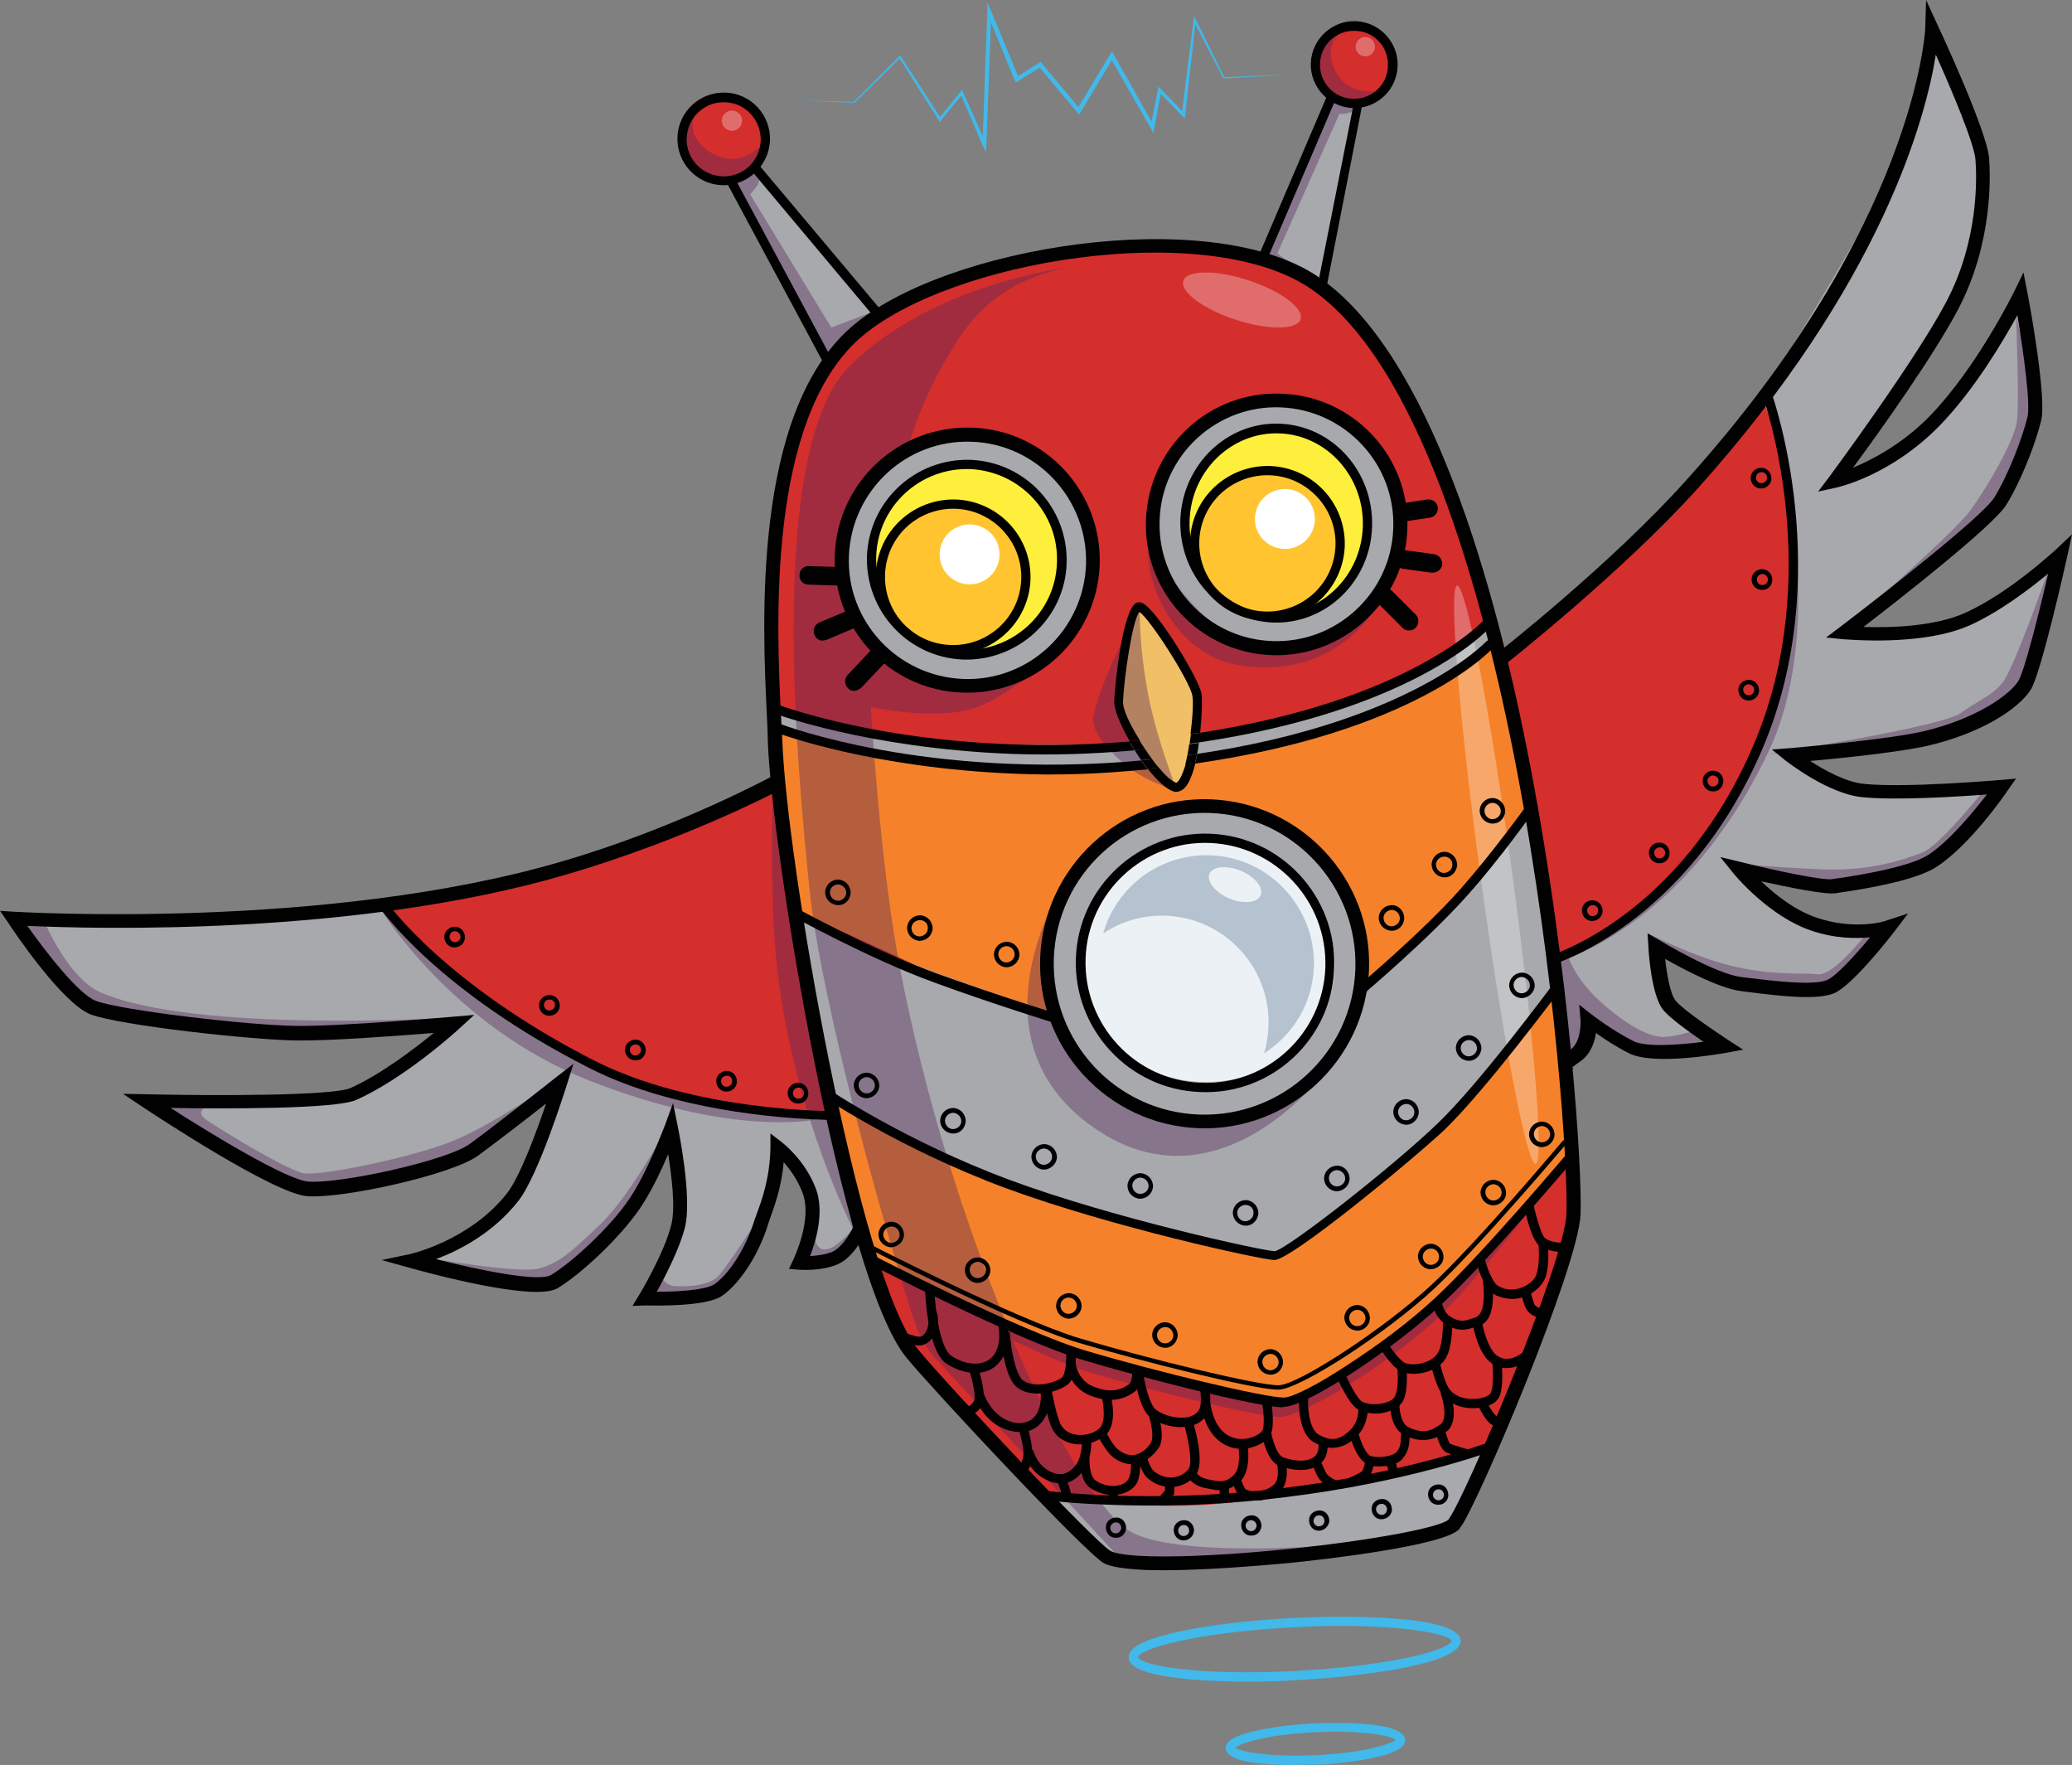 <?xml version="1.0" encoding="UTF-8" standalone="no"?>
<!-- Generator: Adobe Illustrator 21.1.0, SVG Export Plug-In . SVG Version: 6.00 Build 0)  -->

<svg
   version="1.1"
   id="Layer_1"
   x="0px"
   y="0px"
   viewBox="0 0 470.1 400.329"
   xml:space="preserve"
   sodipodi:docname="owl.svg"
   width="470.1"
   height="400.329"
   inkscape:version="1.3.2 (091e20e, 2023-11-25)"
   xmlns:inkscape="http://www.inkscape.org/namespaces/inkscape"
   xmlns:sodipodi="http://sodipodi.sourceforge.net/DTD/sodipodi-0.dtd"
   xmlns="http://www.w3.org/2000/svg"
   xmlns:svg="http://www.w3.org/2000/svg"><rect x="0" y="0" width="470.1" height="400.329" fill="#808080" stroke="none"/><defs
   id="defs164" /><sodipodi:namedview
   id="namedview164"
   pagecolor="#ffffff"
   bordercolor="#111111"
   borderopacity="1"
   inkscape:showpageshadow="0"
   inkscape:pageopacity="0"
   inkscape:pagecheckerboard="1"
   inkscape:deskcolor="#d1d1d1"
   inkscape:zoom="0.32395333"
   inkscape:cx="237.68856"
   inkscape:cy="203.73305"
   inkscape:window-width="1312"
   inkscape:window-height="449"
   inkscape:window-x="136"
   inkscape:window-y="25"
   inkscape:window-maximized="0"
   inkscape:current-layer="Layer_1" />
<style
   type="text/css"
   id="style1">
	.st0{fill:#D42E2D;}
	.st1{fill:#A7A9AC;}
	.st2{fill:#FDEF3C;}
	.st3{fill:#FFC430;}
	.st4{fill:#F5822B;}
	.st5{fill:#EBF1F4;}
	.st6{fill:none;}
	.st7{fill:#F1BF66;}
	.st8{opacity:0.4;fill:#55285B;}
	.st9{opacity:0.4;}
	.st10{fill:#55285B;}
	.st11{opacity:0.31;fill:#3F5C7E;}
	.st12{opacity:0.3;fill:#FFFFFF;}
	.st13{fill:#010101;}
	.st14{fill:#41B9EA;}
	.st15{fill:#FFFFFF;}
</style>
<path
   class="st0"
   d="m 204,303.7 c -6.3,-9 -51.5,-191.2 -15.1,-222.9 36.4,-31.7 78.5,-26.1 97.3,-22.6 47.6,8.9 59.8,118.6 65.4,150.3 5.5,31.7 6.2,58.2 6.4,66.9 0,3.4 -23.6,63.4 -27.4,70.1 -3.8,6.7 -72.8,11.8 -78.5,9.1 -5.7,-2.7 -48.1,-50.9 -48.1,-50.9"
   id="path1" />
<path
   class="st0"
   d="m 339.4,149 c 0,0 14.7,-8 27.3,-22.4 C 379.3,112.2 401,90 401,90 c 0,0 15.2,50.1 -2.3,81.2 -23.9,42.6 -48.5,48.3 -48.5,48.3 z"
   id="path2" />
<path
   class="st0"
   d="m 87.7,204.5 c 0,0 29,-1.9 50.8,-10.3 21.8,-8.3 36.9,-15.7 36.9,-15.7 l 13.4,74.6 c 0,0 -43.1,-4.2 -58.7,-12.9 -34,-18.8 -42.4,-35.7 -42.4,-35.7 z"
   id="path3" />
<circle
   transform="rotate(-81.043)"
   class="st1"
   cx="-90.464"
   cy="235.952"
   id="ellipse3"
   r="28.7"
   style="stroke-width:1" />
<path
   class="st1"
   d="m 316.7,119.4 c -0.6,15.9 -13,28.3 -27.7,27.8 -14.7,-0.6 -27.2,-13.9 -26.6,-29.8 0.6,-15.9 14,-28.3 28.7,-27.7 14.8,0.4 26.2,13.8 25.6,29.7 z"
   id="path4" />
<path
   class="st2"
   d="m 241.2,127.9 c -0.4,11.8 -11.4,21 -23.2,20.5 -11.8,-0.4 -21,-10.4 -20.6,-22.2 0.4,-11.8 10.4,-22.1 22.2,-21.6 11.8,0.5 22,11.5 21.6,23.3 z"
   id="path5" />
<ellipse
   transform="rotate(-87.836)"
   class="st2"
   cx="-107.926"
   cy="293.878"
   rx="21.6"
   ry="20.3"
   id="ellipse5"
   style="stroke-width:1" />
<circle
   transform="rotate(-87.836)"
   class="st3"
   cx="-122.332"
   cy="221.184"
   id="ellipse6"
   r="16.7"
   style="stroke-width:1" />
<path
   class="st3"
   d="m 304.5,124.4 c -0.3,8.9 -7.9,15.9 -16.8,15.6 -8.9,-0.3 -17,-7.9 -16.6,-16.8 0.4,-8.9 8.9,-16.9 17.9,-16.6 9,0.3 15.8,8.8 15.5,17.8 z"
   id="path6" />
<path
   class="st4"
   d="m 175.8,165.9 c 0,0 32.2,7.7 43.4,8.6 11.2,0.9 42.1,-1.2 42.1,-1.2 0,0 2.4,4.3 4.8,5 2.4,0.7 4.1,-5.3 4.1,-5.3 0,0 29.5,-6.3 41.3,-11 13.3,-5.3 28,-16.2 28,-16.2 l 7.5,37.6 c 0,0 -15.3,17.6 -18.6,22.4 -3.3,4.9 -19.5,18.7 -19.5,18.7 l -69.4,5.5 c 0,0 -24.3,-7.5 -32,-11.2 -7.7,-3.7 -27.1,-12.3 -27.1,-12.3 z"
   id="path7" />
<path
   class="st1"
   d="m 309.2,220.2 c -0.7,19.7 -19.7,35 -38.4,34.3 -18.7,-0.7 -33.3,-17.3 -32.5,-37 0.7,-19.7 16.5,-35.1 35.2,-34.4 18.8,0.7 36.5,17.3 35.7,37.1 z"
   id="path8" />
<path
   class="st5"
   d="m 302.8,219.8 c -0.6,14.7 -14.1,26.2 -30.3,25.6 -16.2,-0.6 -28.8,-13.1 -28.3,-27.8 0.6,-14.7 14.2,-28.3 30.4,-27.7 16.2,0.6 28.8,15.2 28.2,29.9 z"
   id="path9" />
<path
   class="st1"
   d="m 180.4,206.5 c 0,0 12.8,6.9 27.1,12.3 14.2,5.4 32,11.2 32,11.2 0,0 10,23.7 31.4,24.4 21.4,0.7 35.7,-21.4 36.8,-25.7 1.2,-4.3 14.1,-14.6 20.7,-23 6.6,-8.3 18.6,-22.4 18.6,-22.4 l 6.5,40.2 c 0,0 -23.7,31.4 -31.9,36.9 -8.2,5.5 -31.3,25 -31.3,25 0,0 -42.8,-11 -56.6,-15.1 -22.6,-6.6 -46.2,-23.1 -46.2,-23.1 z"
   id="path10" />
<line
   class="st6"
   x1="175.4"
   y1="162.6"
   x2="176"
   y2="162.6"
   id="line10" />
<path
   class="st1"
   d="m 176,160.9 c 0,0 26.6,7.1 41.7,7.7 15.1,0.6 41.4,0.1 41.4,0.1 l 2.3,4.5 c 0,0 -30,2.9 -45.5,0.8 -15.5,-2.1 -40,-8.2 -40,-8.2 z"
   id="path11" />
<path
   class="st1"
   d="m 270.2,173 1.5,-5.5 c 0,0 30.1,-6.3 35.2,-8.3 11.7,-4.5 30.7,-17.4 30.7,-17.4 l 1.9,4 c 0,0 -24.5,16.6 -32.8,18.8 -8.3,2.3 -36.5,8.4 -36.5,8.4 z"
   id="path12" />
<path
   class="st7"
   d="m 266.1,178.3 c 0,0 -4.8,-3.9 -8.1,-9.6 -3.3,-5.6 -4.3,-9.8 -4.3,-9.8 0,0 0.8,-7 1.7,-11.5 0.7,-3.6 3.2,-9.8 3.2,-9.8 0,0 6.8,7 8.6,10.6 1.8,3.6 4.6,10 4.6,10 0,0 0.4,3.5 -0.1,9.1 -0.7,8.3 -5.6,11 -5.6,11 z"
   id="path13" />
<path
   class="st4"
   d="m 189.9,250.2 c 0,0 29.5,16.2 43.7,20.1 14.3,4 56.6,15.1 56.6,15.1 0,0 31.1,-23.3 37.9,-31 6.8,-7.7 25.3,-30.9 25.3,-30.9 l 2.7,38.9 c 0,0 -20.3,25.4 -28,31.6 -7.7,6.2 -35.6,24.2 -35.6,24.2 0,0 -36.2,-7.3 -49.9,-11.7 -13.7,-4.4 -46.3,-21.2 -46.3,-21.2 z"
   id="path14" />
<path
   class="st1"
   d="m 251,354.6 -14.2,-16 c 0,0 26.2,5.9 50.1,1 23.9,-4.9 49.6,-10.5 49.6,-10.5 l -5,17.5 c 0,0 -24.1,5.5 -43.7,6.2 -19.5,0.7 -36.8,1.8 -36.8,1.8 z"
   id="path15" />
<path
   class="st1"
   d="m 87.7,204.5 c 0,0 -23.3,4.5 -44.2,4.7 -20.9,0.2 -40.4,-0.3 -40.4,-0.3 L 19.6,229 c 14.8,2.3 30.2,4.8 44.9,5.1 15.7,0.4 38.6,-1.8 38.6,-1.8 0,0 -13.4,11.1 -23.7,15.4 -10.3,4.4 -44.7,2.2 -44.7,2.2 l 32.9,19.7 c 0,0 26.2,-0.7 36.1,-8.1 9.9,-7.4 22.6,-15.1 22.6,-15.1 0,0 -1.2,11.7 -8.5,22.5 -6,8.8 -22.8,17.3 -22.8,17.3 l 28.4,5.5 c 0,0 13.2,-7.1 19.4,-18 6.3,-10.9 9.4,-16.6 9.4,-16.6 0,0 4,13.7 1.2,21.1 -2.8,7.4 -7.2,16 -7.2,16 l 15.9,-1 c 0,0 6.5,-3.1 10.5,-15.5 3.6,-11.2 4.2,-17 4.2,-17 0,0 7.1,4.2 7.6,10.8 0.5,6.6 -2.6,15.1 -2.6,15.1 l 7.8,-1.1 4.1,-5.8 -5.2,-26.5 c 0,0 -38.9,-1.7 -66.7,-18.4 C 94,217.9 87.7,204.5 87.7,204.5 Z"
   id="path16" />
<path
   class="st1"
   d="m 354,217.9 1.9,23 c 0,0 1.2,0.1 2.9,-3.3 1.7,-3.4 1.3,-5.9 1.3,-5.9 0,0 3.1,3.3 9.6,5.3 7.6,2.4 21.6,0.2 21.6,0.2 0,0 -8.9,-4.4 -12.8,-9.3 -4.5,-5.6 -2.9,-13.6 -2.9,-13.6 0,0 0.2,3 13.6,6.7 13.4,3.7 25,3.3 25,3.3 l 14.7,-14.5 c 0,0 -9.6,2.9 -18.1,0.4 -8.7,-2.6 -14.7,-12.5 -14.7,-12.5 0,0 9.3,3.5 17.9,3.6 9.8,0.1 26.3,-7.1 26.3,-7.1 l 11.8,-14.8 c 0,0 -16.3,-0.3 -27.9,-0.4 -11.6,-0.2 -18,-7.6 -18,-7.6 0,0 9.2,0.9 26.9,-2.9 17.5,-3.7 25.6,-12.8 25.6,-12.8 l 8.1,-29.8 c 0,0 -15.3,15.8 -28.7,17.7 -13.3,1.9 -19.9,0.2 -19.9,0.2 0,0 21.2,-19.2 29.9,-24.7 8.7,-5.5 10.9,-19.6 12.8,-23.3 1.8,-3.7 -2.6,-29.3 -2.6,-29.3 0,0 -11.3,18.6 -20.5,28.7 -9.2,10.1 -21.4,14.2 -21.4,14.2 0,0 21.3,-30.5 27.7,-46.2 6.4,-15.7 5.5,-27.2 5.5,-27.2 L 438.9,10 c 0,0 -4.4,18.8 -11.4,32.5 -7,13.7 -27.9,47.7 -27.9,47.7 0,0 7.3,13 7,43.2 -0.4,37.8 -21.8,59.2 -27.1,66.1 -4.8,6.6 -25.5,18.4 -25.5,18.4 z"
   id="path17" />
<polygon
   class="st1"
   points="221.1,230.6 209.5,240.4 187.4,201.3 192.7,197.9 "
   id="polygon17"
   transform="translate(-21.7,-159.6)" />
<polygon
   class="st1"
   points="329.8,183.8 321.7,224.4 309,217.9 324.2,181.2 "
   id="polygon18"
   transform="translate(-21.7,-159.6)" />
<circle
   transform="rotate(-87.836)"
   class="st0"
   cx="-25.375"
   cy="165.077"
   id="ellipse18"
   r="9"
   style="stroke-width:1" />
<circle
   transform="rotate(-87.836)"
   class="st0"
   cx="-2.987"
   cy="307.62"
   id="ellipse19"
   r="8.7"
   style="stroke-width:1" />
<path
   class="st8"
   d="m 258.6,137.7 c 0,0 -0.3,8.3 1.9,19.8 2,10.5 6.6,21.9 6.6,21.9 0,0 -7.8,-2.2 -12.5,-6.5 -4.7,-4.3 -7,-7.6 -6.5,-10.5 1.7,-8.6 10.5,-24.7 10.5,-24.7 z"
   id="path19" />
<path
   class="st8"
   d="m 261.8,108.7 c 0,0 -2.1,11.8 -1.1,19.5 1,7.6 7.6,20.7 20.6,22.7 20,3.2 29.3,-10.9 29.3,-10.9 0,0 -17.6,11.4 -29.1,5.6 -11.5,-5.8 -20.6,-20.8 -20.5,-23.5 -0.1,-2.5 0.8,-13.4 0.8,-13.4 z"
   id="path20" />
<path
   class="st8"
   d="m 240.5,202 c 0,0 -4.6,20.8 -2.2,27.7 3,8.3 12,20 27.8,23.9 16,4 33.6,-9.5 33.6,-9.5 0,0 -25.3,33.3 -54.4,9.5 C 221,233.5 240.5,202 240.5,202 Z"
   id="path21" />
<path
   class="st8"
   d="m 171.4,37.8 c 0,0 1.8,2.5 0.2,4.6 -1.2,1.5 -1.4,1.7 -1.4,1.7 l 18.4,30.2 8.9,-3.4 -11,10.9 -20.8,-40.1 5.2,-3.4 z"
   id="path22" />
<path
   class="st8"
   d="m 175.4,178.6 c 0,0 -1,25.3 1,41.7 4,33.5 17.6,59.4 17.6,59.4 0,0 -9.1,-41.8 -9.9,-51.8 -0.8,-10 -8.7,-49.3 -8.7,-49.3 z"
   id="path23" />
<path
   class="st8"
   d="m 86,205.7 c 0,0 16.2,27 47.7,39.4 33.1,13 51.5,8.8 51.5,8.8 0,0 -35.1,-3.3 -54.3,-14.2 C 112,229 86,205.7 86,205.7 Z"
   id="path24" />
<path
   class="st8"
   d="m 10.1,209.1 c 0,0 5.3,12.6 12.5,15.9 21.3,9.5 80.3,5.8 80.3,5.8 L 71.3,235.4 20.6,230.1 3.1,208.9 Z"
   id="path25" />
<path
   class="st8"
   d="m 49.3,250.2 c 0,0 -6.5,1.2 -2.2,4 4.3,2.8 15.6,9.8 21.2,11.8 3.4,1.2 26.1,-3.7 34.7,-7.3 10.3,-4.3 26,-15.5 26,-15.5 l -23.2,18.6 c 0,0 -16.8,5.9 -24.1,6.7 -7.3,0.8 -12.1,2.8 -12.1,2.8 L 34.7,250 Z"
   id="path26" />
<path
   class="st8"
   d="m 97,285.3 c 0,0 1.4,1.5 10.7,3.3 9.3,1.8 15.8,3.1 15.8,3.1 0,0 18.9,-12.8 21.7,-17.5 2.8,-4.8 7.9,-21.5 7.9,-21.5 0,0 -9.7,18.1 -16.7,24.8 -7,6.7 -9.5,8.9 -14,10.2 C 117.9,289 97,285.3 97,285.3 Z"
   id="path27" />
<path
   class="st8"
   d="m 149.2,288.2 -3,6.6 18.5,-2.1 8.1,-17.6 c 0,0 -5.6,9 -9.5,14 -2.6,3.3 -10.5,2.6 -10.5,2.6 -2.4,-0.3 -3.6,-3.5 -3.6,-3.5 z"
   id="path28" />
<path
   class="st8"
   d="m 184.7,279.3 c 0,0 -0.1,4.1 2.4,4.1 2.6,0.1 6.7,-5 6.7,-5 0,0 0.6,3.4 -1,4.7 -1.6,1.3 -4.8,2.9 -4.8,2.9 l -6.1,1 z"
   id="path29" />
<path
   class="st8"
   d="m 303.2,21.6 5.6,2.7 c 0,0 -2.5,1.8 -4.9,1.5 l -14.1,31.7 c 0,0 3.1,2.3 5.8,4 2.3,1.5 5.1,3.4 5.1,3.4 l -14.3,-6.6 z"
   id="path30" />
<path
   class="st8"
   d="m 305.9,6.4 c 0,0 -6.7,2.6 -2.8,9.9 2.9,5.6 9.5,4.3 9.5,4.3 l -2.7,2.7 c 0,0 -5.8,1.3 -9,-2.4 -3.3,-3.8 -2.5,-9.2 -0.5,-11.1 2,-2 5.5,-3.4 5.5,-3.4 z"
   id="path31" />
<path
   class="st8"
   d="m 158.2,24.7 c 0,0 -3.8,5.5 2.9,9.8 6.7,4.3 11.9,-1.8 11.9,-1.8 l -2.1,5.6 -6.6,2.9 -7.3,-3.5 -2.7,-7.5 z"
   id="path32" />
<g
   class="st9"
   id="g35"
   transform="translate(-21.7,-159.6)">
	<path
   class="st10"
   d="m 264.4,220.3 c 0.1,0 0.1,0 0,0 0.1,0 0.1,0 0,0 z"
   id="path33" />
	<path
   class="st10"
   d="m 340.8,508.7 c 0.1,0 0.2,0 0.2,0 0,0 -0.1,-0.1 -0.2,0 z"
   id="path34" />
	<path
   class="st10"
   d="m 348.9,453.6 c -5.7,5.6 -34.2,25.8 -36.5,24.6 -2.3,-1.1 -35.2,-7.6 -47.3,-12.8 -3.8,-1.6 -9.4,-4 -15.4,-6.5 -9.1,-22.1 -17.9,-49.7 -23.5,-78.1 -4.9,-24.5 -6.9,-60.8 -6.9,-60.8 0,0 16.4,3.5 25.1,-0.4 9.1,-4.1 17.8,-12.9 17.8,-12.9 0,0 -25.4,20.1 -43.8,-3.2 -7.3,-9.3 -5.1,-26.4 -3.2,-30.3 1.9,-4 12.6,-12.4 12.6,-12.4 0,0 3.3,-12.7 12.4,-25.8 8.7,-12.7 23.2,-14.6 24.3,-14.8 -1.5,0.2 -31.3,3.9 -50,22.4 -19.1,19 -11.8,92.4 -9.1,119.1 2,19.9 12.7,61.7 20.6,87.4 -2.8,-1.1 -4.5,-1.8 -4.5,-1.8 0,0 1.8,1.1 4.7,2.7 1,3.2 1.9,6.2 2.8,8.8 1,3 2.4,5.9 4.5,8.4 l 39.8,43.2 3.6,3.9 c 0,0 18,-1.4 24.6,-1.6 6.2,-0.3 36.7,-3.7 39.3,-4 -3.5,0.4 -52.7,5.8 -63.7,-2.4 -6.7,-5.1 -16.3,-20.9 -25.6,-42.7 6.4,3.1 12.6,5.8 17.2,7.2 15.1,4.5 39.2,10.3 43.5,10.2 4.4,-0.1 21.1,-9.7 33.4,-20.4 12.3,-10.7 30.9,-37 30.9,-37 0,0 -21.9,24.4 -27.6,30 z"
   id="path35" />
</g>
<path
   class="st8"
   d="m 354,217.9 c 0,0 31.3,-14.3 45.7,-49.7 12.8,-31.6 3.9,-67.7 3.9,-67.7 0,0 11.5,41.4 -2.6,70.5 -19,39.5 -47,46.9 -47,46.9 z"
   id="path36" />
<path
   class="st8"
   d="m 355.7,216.7 c 0,0 1.4,5 7.2,10.3 5.8,5.3 11.1,8.2 14.4,8.2 3.2,0 7.9,-1.7 7.9,-1.7 l 6.3,3.7 c 0,0 -14.4,2 -17.8,2.1 -3.4,0.1 -13.9,-8.6 -13.9,-8.6 0,0 2.1,3.7 -0.8,7 -2.9,3.3 -2.9,3.3 -2.9,3.3 L 352,216.8 Z"
   id="path37" />
<path
   class="st8"
   d="m 373.9,211.7 c 0,0 11.2,5.8 20.3,7.7 9,1.9 14.8,1.2 18.3,1.6 3.6,0.3 11.1,-9.4 11.1,-9.4 L 427,209 c 0,0 -8.5,12.7 -11.3,14 -2.8,1.3 -19.9,0.2 -21.6,0 -9.5,-1.2 -20.2,-11.3 -20.2,-11.3 z"
   id="path38" />
<path
   class="st8"
   d="m 391.2,195.6 c 0,0 9.7,1.1 22.5,1.6 11,0.4 18.3,-2.3 22.4,-3.8 4.1,-1.6 14.2,-14.4 14.2,-14.4 l 3.2,-0.8 c 0,0 -10.9,16.7 -14.3,18.4 -3.4,1.7 -20.6,4.8 -24.9,4.6 -3.8,-0.1 -22.6,-5.4 -23.1,-5.6 z"
   id="path39" />
<path
   class="st8"
   d="m 401.1,171 c 0,0 39.1,-6 43.8,-9.3 4.7,-3.3 7,-3.9 9.4,-6.8 2.5,-2.9 10.1,-24.6 10.1,-24.6 l 2,-2.3 -7.5,27.6 -4.8,5.2 -18.2,7 z"
   id="path40" />
<path
   class="st8"
   d="m 417.2,143.7 c 0,0 25.7,-22.3 29.9,-28 4.1,-5.7 9.9,-15.8 10.5,-20.1 0.6,-4.3 -0.2,-24 -0.2,-24 l 4.1,16.6 -2.6,14.3 -6.9,13.4 z"
   id="path41" />
<path
   class="st11"
   d="m 274.6,194 c -11.4,-0.4 -21.3,7.1 -24.3,17.7 4.1,-2.7 9,-4.2 14.2,-4 13.3,0.5 23.8,11.7 23.3,25.1 -0.1,2.1 -0.4,4.2 -1,6.1 6.5,-4.1 11,-11.3 11.3,-19.6 0.4,-13.5 -10.1,-24.8 -23.5,-25.3 z m 11.4,9.1 c -0.7,1.7 -3.9,2 -7.1,0.7 -3.2,-1.4 -5.2,-3.9 -4.5,-5.6 0.7,-1.7 3.9,-2 7.1,-0.7 3.3,1.4 5.3,3.9 4.5,5.6 z"
   id="path42" />
<ellipse
   transform="rotate(-71.844)"
   class="st12"
   cx="23.148"
   cy="288.957"
   rx="4.7"
   ry="14"
   id="ellipse42"
   style="stroke-width:1" />
<circle
   transform="rotate(-87.836)"
   class="st12"
   cx="-21.085"
   cy="166.974"
   id="ellipse43"
   r="2.3"
   style="stroke-width:1" />
<circle
   transform="rotate(-87.836)"
   class="st12"
   cx="1.109"
   cy="309.945"
   id="ellipse44"
   r="2.2"
   style="stroke-width:1" />
<ellipse
   transform="rotate(-7.73)"
   class="st12"
   cx="309.727"
   cy="242.254"
   rx="3.6"
   ry="66.199"
   id="ellipse45"
   style="stroke-width:1" />
<g
   id="inks"
   transform="translate(-21.7,-159.6)">
	<path
   class="st13"
   d="m 310.4,300.8 c -12,-0.5 -21.3,-10.9 -20.9,-23.4 0.5,-12.4 10.6,-22.2 22.6,-21.7 12,0.5 21.3,10.9 20.9,23.4 -0.4,12.5 -10.6,22.2 -22.6,21.7 z m 1.6,-42.9 c -10.8,-0.4 -20,8.4 -20.4,19.7 -0.4,11.3 8,20.8 18.9,21.2 10.8,0.4 20,-8.4 20.4,-19.7 0.4,-11.3 -8.1,-20.8 -18.9,-21.2 z"
   id="path45" />
	<path
   class="st13"
   d="m 281.7,515.7 c -4.3,-0.2 -7.7,-0.6 -9.5,-1.5 v 0 c -4.1,-2.2 -38.8,-39.3 -44.8,-46.6 -14.8,-17.9 -30.7,-115.5 -31.5,-140 0,-1.5 -0.1,-3.4 -0.2,-5.5 -1,-20.5 -3.4,-68.5 19,-88.2 21,-18.5 81.3,-28 105.8,-11.7 25.6,17.1 40.5,69.9 48.4,111.2 9,46.8 11.8,91.7 11.4,101.7 -0.5,11.8 -23.3,65.8 -27.4,71.2 -3.1,4 -32.6,7.2 -38.5,7.8 -4.5,0.4 -21.4,2 -32.7,1.6 z m -8,-4.3 c 3.4,1.8 19.8,1.6 39.8,-0.4 20.7,-2.1 35.2,-5.1 36.8,-6.7 3.9,-5.1 26.3,-58.3 26.8,-69.3 0.4,-9.9 -2.4,-54.4 -11.3,-100.9 -7.8,-40.7 -22.3,-92.7 -47,-109.2 -23.5,-15.7 -81.7,-6.4 -102,11.4 -21.2,18.7 -18.9,65.7 -17.9,85.7 0.1,2.2 0.2,4.1 0.3,5.6 0.9,27 17.3,121.8 30.8,138.1 7.1,8.6 40.4,44 43.7,45.7 z"
   id="path46" />
	<path
   class="st13"
   d="m 293.6,415.5 c -20.6,-0.8 -36.7,-18.2 -35.9,-38.7 0.8,-20.6 18.2,-36.7 38.7,-35.9 20.6,0.8 36.7,18.2 35.9,38.7 -0.8,20.5 -18.2,36.7 -38.7,35.9 z m 2.7,-71.5 c -18.9,-0.7 -34.8,14 -35.5,32.9 -0.7,18.9 14,34.8 32.9,35.5 18.9,0.7 34.8,-14 35.5,-32.9 0.7,-18.9 -14.1,-34.8 -32.9,-35.5 z"
   id="path47" />
	<path
   class="st13"
   d="m 294,407.3 c -16.2,-0.6 -28.8,-14.3 -28.2,-30.4 0.6,-16.2 14.3,-28.8 30.4,-28.2 16.2,0.6 28.8,14.3 28.2,30.4 -0.5,16.2 -14.2,28.9 -30.4,28.2 z m 2.2,-56.5 c -15,-0.6 -27.7,11.2 -28.2,26.2 -0.5,15 11.2,27.7 26.2,28.2 15,0.6 27.7,-11.2 28.2,-26.2 0.5,-14.9 -11.2,-27.6 -26.2,-28.2 z"
   id="path48" />
	<path
   class="st13"
   d="m 240,316.7 c -16.6,-0.6 -29.5,-14.6 -28.9,-31.2 0.6,-16.6 14.6,-29.5 31.2,-28.9 16.6,0.6 29.5,14.6 28.9,31.2 -0.7,16.6 -14.6,29.5 -31.2,28.9 z m 2.2,-56.9 c -14.8,-0.6 -27.3,11 -27.9,25.9 -0.6,14.8 11,27.3 25.9,27.9 14.8,0.6 27.3,-11 27.9,-25.9 0.5,-14.8 -11.1,-27.4 -25.9,-27.9 z"
   id="path49" />
	<path
   class="st13"
   d="m 310.2,308.2 c -16.4,-0.6 -29.2,-14.4 -28.5,-30.8 0.7,-16.4 14.4,-29.2 30.8,-28.5 16.4,0.6 29.2,14.4 28.5,30.8 -0.6,16.3 -14.5,29.1 -30.8,28.5 z m 2.1,-56.2 c -14.6,-0.6 -27,10.9 -27.5,25.5 -0.6,14.6 10.9,27 25.5,27.5 14.6,0.6 27,-10.9 27.5,-25.5 0.6,-14.6 -10.9,-26.9 -25.5,-27.5 z"
   id="path50" />
	<path
   class="st13"
   d="m 376.9,402.2 c -0.7,0 -1.1,-0.5 -1.3,-0.8 -0.8,-1.4 0.5,-2.3 2.4,-3.7 2.6,-1.9 2.3,-6.7 2.3,-6.7 l -0.3,-3.5 2.8,2.2 c 0,0 4.5,3.5 9.4,6 2.9,1.5 10.7,0.9 16,0.2 -3.2,-2.2 -7.6,-5.3 -9.2,-7.3 -2.6,-3.2 -3.3,-13.2 -3.3,-14.3 l -0.2,-3 2.6,1.5 c 0.1,0.1 12.8,7.7 18.6,8.4 l 1.6,0.2 c 5.8,0.7 14.7,1.8 17.9,0.5 2,-0.8 6.3,-5.5 9.8,-9.7 -3.2,0.3 -8,0.3 -13.3,-1.5 -9.6,-3.2 -17.4,-12.6 -17.7,-13 l -3,-3.7 4.6,1.1 c 7.5,1.9 18.9,4.3 20.9,3.9 0.5,-0.1 1.1,-0.2 2,-0.3 4.6,-0.7 15.5,-2.5 19.7,-5.2 5,-3.3 10.4,-10 13.3,-13.7 -6.6,0.5 -20.9,1.4 -28.4,0.6 -7.7,-0.8 -16.9,-8 -17.3,-8.3 l -3.1,-2.5 4,-0.3 c 0.2,0 23,-2 30.7,-3.9 12,-2.9 19.3,-8.3 21.2,-11.3 1.3,-2 4.5,-14.5 6.8,-24.4 -4,3.3 -10.6,8.4 -17.5,11.6 -10.9,5 -28.1,3.3 -28.9,3.3 l -4,-0.4 3.2,-2.4 c 8.8,-6.7 32.4,-25.1 35,-29.4 3.3,-5.4 6.3,-13.4 7.5,-18.2 0.7,-2.9 -0.8,-14.1 -2.3,-23.1 -3.2,5.8 -9.6,16.7 -17.4,24.8 -11.1,11.5 -23.2,14.2 -23.7,14.3 l -4.1,0.9 2.5,-3.3 c 0.2,-0.3 19.5,-26.3 26.5,-39.6 7.5,-14.1 7,-28.4 6.7,-32.4 -0.3,-3.7 -5.4,-15.8 -9,-23.8 -2.2,13.9 -12,51.7 -54.3,98.7 -17.3,19.1 -43.4,39.6 -43.6,39.8 l -1.9,-2.5 c 0.3,-0.2 26.2,-20.5 43.2,-39.5 51.9,-57.5 54.2,-102 54.2,-102.4 l 0.2,-6.5 2.7,5.9 c 0.5,1 11.1,23.8 11.6,30 0.3,4.3 0.8,19.3 -7,34.2 -5.5,10.5 -18.1,28.2 -23.9,36 4.3,-1.8 11.2,-5.3 17.6,-11.9 10.6,-11 18.9,-27.9 19,-28.1 l 2.1,-4.3 0.9,4.7 c 0.5,2.4 4.4,23.8 3.1,28.9 -1.2,5 -4.4,13.4 -7.9,19.1 -2.9,4.7 -23.8,21.1 -32.4,27.7 5.7,0.2 16,0 23.1,-3.2 10.3,-4.7 20.3,-14.2 20.4,-14.2 l 3.8,-3.6 -1.1,5.1 c -0.6,2.7 -6,26.7 -8.3,30.2 -2.7,4.2 -10.9,9.7 -23.1,12.6 -5.9,1.4 -19.8,2.9 -26.9,3.5 3.2,2.1 8.1,4.8 12.2,5.2 9.4,1 31,-0.9 31.2,-0.9 l 3.3,-0.3 -1.9,2.7 c -0.3,0.5 -8.4,12.3 -16.1,17.3 -4.7,3.1 -15.7,4.9 -20.9,5.7 -0.8,0.1 -1.5,0.2 -1.9,0.3 -2.4,0.4 -11.1,-1.4 -17,-2.7 3,2.9 7.6,6.6 12.7,8.3 8.7,2.9 15.7,0.7 15.7,0.6 l 4.9,-1.6 -3.1,4.1 c -1,1.3 -9.6,12.3 -13.7,14 -3.7,1.5 -11,0.8 -19.5,-0.3 l -1.6,-0.2 c -4.8,-0.6 -13,-4.9 -17.2,-7.3 0.4,3.7 1.2,8.1 2.4,9.5 1.8,2.2 9.2,7.1 11.9,8.9 l 3.4,2.2 -3.9,0.7 c -1.7,0.3 -16.5,2.9 -22,0.1 -3,-1.5 -5.7,-3.3 -7.5,-4.6 -0.3,2.1 -1.2,4.8 -3.5,6.4 -1.3,0.9 -1.6,1.2 -1.6,1.2 0.3,-0.3 -0.5,0.5 -0.9,-0.1 -0.3,-0.5 0,0 -0.4,0 l 1.4,0.5 c -1.1,0.3 -1.5,0.4 -1.9,0.3 z"
   id="path51" />
	<path
   class="st13"
   d="m 165.2,455.8 1.4,-2.3 c 0.1,-0.1 5.9,-9.8 7.4,-16.1 1,-3.8 0.1,-11 -0.7,-16 -1.6,3.7 -3.9,8.7 -6.5,12.4 -4.7,6.9 -13.6,15 -18.6,18 -5.3,3.1 -29.1,-3.4 -33.8,-4.7 l -6.1,-1.7 6.2,-1.3 c 0.1,0 13.7,-3 22.2,-13.8 3,-3.8 6.8,-14.2 8.9,-20.4 -4.3,3.4 -11.2,8.7 -15.4,11.8 -6,4.4 -31.1,9.9 -38.9,9.2 -7.5,-0.6 -34.2,-18.2 -37.2,-20.2 l -4.5,-3 5.4,0.1 c 16.5,0.4 42.4,0.3 46.2,-1.4 6.9,-3.1 14.5,-8.9 18.9,-12.5 -7.8,0.6 -23,1.8 -31,1.7 -10.2,-0.1 -40.1,-3.4 -46.8,-5.9 -6.4,-2.4 -17.6,-19 -18.8,-20.9 l -1.8,-2.6 3.2,0.2 c 0.7,0 70.7,4.4 124.6,-11.5 26.3,-7.7 47.7,-19.4 47.9,-19.5 l 0.4,3.8 c -0.2,0.1 -20.8,10.9 -47.4,18.7 -47.8,14.1 -108,12.4 -122.5,11.7 4.1,5.8 11.6,15.5 15.5,17 5.8,2.2 34.9,5.6 45.7,5.7 10.6,0.1 35.3,-2.1 35.6,-2.1 l 4.6,-0.4 -3.4,3.1 c -0.5,0.5 -12.4,11.3 -23.4,16.2 -4.7,2.1 -30.3,2 -42.1,1.8 9.8,6.3 26.4,16.3 31.2,16.7 7.1,0.6 31.5,-4.7 36.8,-8.6 6.5,-4.8 19.3,-14.9 19.4,-15 l 4,-3.1 -1.5,4.8 c -0.3,0.8 -6.3,20.3 -11,26.3 -5.8,7.4 -13.6,11.3 -18.7,13.2 10.6,2.7 23.5,5.2 26.1,3.6 4.7,-2.8 13.3,-10.7 17.6,-17 4.3,-6.2 8.1,-16.7 8.2,-16.8 l 1.9,-5.2 1.1,5.4 c 0.1,0.6 3.3,15.9 1.6,22.8 -1.2,4.8 -4.5,11.2 -6.4,14.6 4.8,0 10.9,-0.4 12.9,-1.6 3.4,-2.2 7.2,-8.1 9.2,-14.4 0.1,-0.5 0.4,-1 0.6,-1.7 1.1,-3 3,-8.1 3.1,-15.1 v -3.1 l 2.5,1.9 c 0.2,0.2 5.3,4 7.8,10.6 2,5.3 0,11.9 -1.3,15.3 1.5,-0.1 3.5,-0.3 5.1,-1 2.4,-1.1 4.5,-5 5.1,-6.5 l 2.9,1.2 c -0.3,0.6 -2.8,6.3 -6.7,8.1 -3.8,1.7 -8.7,1.3 -8.9,1.3 l -2.3,-0.2 1,-2.1 c 0,-0.1 4.4,-9 2.1,-15.1 -1.1,-3 -2.9,-5.4 -4.3,-7 -0.5,5.9 -2.2,10.2 -3.1,12.8 -0.2,0.6 -0.4,1.1 -0.5,1.5 -2.2,7 -6.5,13.4 -10.5,16.1 -3.9,2.5 -15.9,2.1 -17.3,2.1 z"
   id="path52" />
	<path
   class="st13"
   d="m 211.4,292.4 -6.3,-0.2 c -1.2,0 -2.1,-1 -2,-2.2 0,-1.2 1,-2.1 2.2,-2 l 6.3,0.2 c 1.2,0 2.1,1 2,2.2 -0.1,1.1 -1.1,2 -2.2,2 z"
   id="path53" />
	<path
   class="st13"
   d="m 208.3,304.9 c -0.8,0 -1.5,-0.5 -1.8,-1.3 -0.5,-1.1 0,-2.3 1.1,-2.8 l 6.6,-2.8 c 1.1,-0.5 2.3,0 2.8,1.1 0.5,1.1 0,2.3 -1.1,2.8 l -6.6,2.8 c -0.4,0.1 -0.7,0.2 -1,0.2 z"
   id="path54" />
	<path
   class="st13"
   d="m 215.4,316.3 c -0.5,0 -1,-0.2 -1.3,-0.6 -0.8,-0.8 -0.9,-2.1 -0.1,-3 l 5.3,-5.6 c 0.8,-0.8 2.1,-0.9 3,-0.1 0.8,0.8 0.9,2.1 0.1,3 l -5.3,5.6 c -0.6,0.5 -1.2,0.7 -1.7,0.7 z"
   id="path55" />
	<path
   class="st13"
   d="m 341.3,302.6 c -0.5,0 -1,-0.2 -1.4,-0.6 l -5.4,-5.4 c -0.8,-0.8 -0.8,-2.1 0,-3 0.8,-0.8 2.1,-0.8 3,0 l 5.4,5.4 c 0.8,0.8 0.8,2.1 0,3 -0.4,0.4 -1,0.6 -1.6,0.6 z"
   id="path56" />
	<path
   class="st13"
   d="m 346.7,289.5 c -0.1,0 -0.1,0 -0.2,0 l -6.6,-0.9 c -1.1,-0.2 -1.9,-1.2 -1.8,-2.4 0.1,-1.2 1.2,-1.9 2.4,-1.8 l 6.6,0.9 c 1.1,0.2 1.9,1.2 1.8,2.4 -0.2,1.1 -1.1,1.8 -2.2,1.8 z"
   id="path57" />
	<path
   class="st13"
   d="m 340.5,277.9 c -1,0 -1.8,-0.8 -2,-1.8 -0.2,-1.1 0.6,-2.2 1.7,-2.4 l 5.3,-0.8 c 1.1,-0.2 2.2,0.6 2.4,1.7 0.2,1.1 -0.6,2.2 -1.7,2.4 l -5.3,0.8 c -0.1,0.1 -0.2,0.1 -0.4,0.1 z"
   id="path58" />
	<path
   class="st13"
   d="m 206.9,413.5 c -8.5,-0.3 -32.5,-2.1 -51.2,-11.5 -34.6,-17.5 -47.5,-36 -48,-36.7 l 1.7,-1.2 c 0.1,0.2 13.2,18.8 47.2,36.1 22.5,11.4 53,11.4 53.3,11.4 v 2.1 c 0,-0.1 -1.1,-0.1 -3,-0.2 z"
   id="path59" />
	<path
   class="st13"
   d="m 374.1,378.3 -0.6,-2 c 0.3,-0.1 29.5,-9 46,-47.6 16.6,-38.7 2.3,-78.7 2.2,-79.1 l 2,-0.7 c 0.1,0.4 14.7,41.2 -2.2,80.7 -17,39.5 -47.1,48.7 -47.4,48.7 z"
   id="path60" />
	<g
   id="g75">
		<path
   class="st6"
   d="m 286.7,329 c -1.7,0.2 -3.5,0.4 -5.2,0.6 0.5,0.8 1.1,1.6 1.6,2.3 1.4,-0.1 2.8,-0.3 4.2,-0.5 1.3,-0.2 2.5,-0.3 3.8,-0.5 0.2,-0.8 0.3,-1.7 0.5,-2.5 -1.6,0.2 -3.3,0.4 -4.9,0.6 z"
   id="path61" />
		<path
   class="st6"
   d="m 291.9,326.2 c 0.5,-3.9 0.6,-7.5 0.4,-8.8 -0.6,-3.3 -9.7,-17.5 -12,-18.9 -1.6,1.9 -3.5,15.1 -3.7,20.3 -0.1,1.7 1.6,5.3 3.7,8.8 2,-0.2 4.1,-0.4 6.2,-0.7 1.8,-0.2 3.6,-0.5 5.4,-0.7 z"
   id="path62" />
		<path
   class="st6"
   d="m 284.6,333.8 c 1.5,1.8 2.9,3.1 3.9,3.4 0,0 0.1,0 0.3,-0.1 0.7,-0.6 1.3,-2.1 1.8,-4 -1,0.1 -2,0.3 -3,0.4 -1,0.1 -2,0.2 -3,0.3 z"
   id="path63" />
		<path
   class="st13"
   d="m 359.6,302 c 0.4,-0.4 0.3,-1.1 -0.1,-1.5 -0.4,-0.4 -1.1,-0.3 -1.5,0.1 -0.2,0.2 -17,18 -64,25.2 -0.1,0.7 -0.2,1.4 -0.3,2.2 48.3,-7.2 65.3,-25.2 65.9,-26 z"
   id="path64" />
		<path
   class="st13"
   d="m 198.1,319.4 c -0.5,-0.2 -1.1,0.1 -1.4,0.6 -0.2,0.5 0.1,1.1 0.6,1.4 0.3,0.1 21.1,7.9 53.9,9.2 8.8,0.3 17.5,0.1 27.9,-0.8 -0.4,-0.7 -0.8,-1.3 -1.2,-2 -47.8,3.9 -79.4,-8.3 -79.8,-8.4 z"
   id="path65" />
		<path
   class="st13"
   d="m 360.4,305 c -0.4,-0.4 -1.1,-0.3 -1.5,0.1 -0.2,0.2 -17.4,18.4 -65.6,25.5 -0.1,0.8 -0.3,1.5 -0.5,2.2 49.7,-7.1 67,-25.5 67.7,-26.3 0.4,-0.5 0.4,-1.2 -0.1,-1.5 z"
   id="path66" />
		<path
   class="st13"
   d="m 199,323.9 c -0.5,-0.2 -1.1,0.1 -1.4,0.6 -0.2,0.5 0.1,1.1 0.6,1.4 0.3,0.1 21.1,7.9 53.9,9.2 9.4,0.4 18.8,0.1 30,-1 -0.5,-0.6 -1,-1.3 -1.5,-2 -48.8,4.4 -81.3,-8.1 -81.6,-8.2 z"
   id="path67" />
		<path
   class="st13"
   d="m 276.5,318.7 c 0.2,-5.2 2.1,-18.4 3.7,-20.3 2.3,1.4 11.4,15.6 12,18.9 0.3,1.3 0.1,5 -0.4,8.8 0.7,-0.1 1.5,-0.2 2.2,-0.3 0.4,-3.9 0.5,-7.5 0.3,-8.9 -0.6,-3.3 -9.8,-18.5 -13.2,-20.4 -0.7,-0.4 -1.2,-0.3 -1.5,-0.2 v 0 c -3.2,1.3 -5,18.9 -5.1,22.3 -0.1,1.9 1.4,5.4 3.5,9.1 0.8,-0.1 1.5,-0.1 2.3,-0.2 -2.2,-3.5 -3.9,-7 -3.8,-8.8 z"
   id="path68" />
		<path
   class="st13"
   d="m 281.5,329.5 c -0.8,0.1 -1.6,0.1 -2.4,0.2 0.5,0.8 1,1.6 1.5,2.3 0.8,-0.1 1.6,-0.1 2.5,-0.2 -0.5,-0.7 -1.1,-1.5 -1.6,-2.3 z"
   id="path69" />
		<path
   class="st13"
   d="m 291.1,330.9 c 0.7,-0.1 1.5,-0.2 2.2,-0.3 0.2,-0.8 0.3,-1.7 0.4,-2.5 -0.7,0.1 -1.5,0.2 -2.2,0.3 -0.1,0.8 -0.2,1.6 -0.4,2.5 z"
   id="path70" />
		<path
   class="st13"
   d="m 288.8,337 c -0.2,0.2 -0.3,0.2 -0.3,0.1 -1,-0.3 -2.4,-1.6 -3.9,-3.4 -0.8,0.1 -1.7,0.2 -2.5,0.3 2.1,2.6 4.2,4.6 5.8,5.1 0.2,0.1 0.4,0.1 0.6,0.1 0.6,0 1.2,-0.2 1.8,-0.7 1.1,-1 2,-3.2 2.6,-5.8 -0.7,0.1 -1.5,0.2 -2.2,0.3 -0.6,1.9 -1.2,3.4 -1.9,4 z"
   id="path71" />
		<path
   class="st13"
   d="m 280.2,327.5 c -0.8,0.1 -1.6,0.1 -2.3,0.2 0.4,0.7 0.8,1.3 1.2,2 0.8,-0.1 1.6,-0.1 2.4,-0.2 -0.4,-0.6 -0.9,-1.3 -1.3,-2 z"
   id="path72" />
		<path
   class="st13"
   d="m 291.6,328.3 c 0.8,-0.1 1.5,-0.2 2.2,-0.3 0.1,-0.7 0.2,-1.4 0.3,-2.2 -0.7,0.1 -1.4,0.2 -2.2,0.3 -0.1,0.8 -0.2,1.5 -0.3,2.2 z"
   id="path73" />
		<path
   class="st13"
   d="m 291.1,330.9 c -0.2,0.8 -0.3,1.5 -0.5,2.2 0.7,-0.1 1.5,-0.2 2.2,-0.3 0.2,-0.7 0.3,-1.4 0.5,-2.2 -0.7,0.1 -1.5,0.2 -2.2,0.3 z"
   id="path74" />
		<path
   class="st13"
   d="m 283.1,331.8 c -0.8,0.1 -1.6,0.2 -2.5,0.2 0.5,0.7 1,1.3 1.5,2 0.8,-0.1 1.7,-0.2 2.5,-0.3 -0.5,-0.5 -1,-1.2 -1.5,-1.9 z"
   id="path75" />
	</g>
	<path
   class="st13"
   d="m 261.2,391.7 c -0.1,0 -14.3,-4.4 -27.4,-9.2 -14.9,-5.4 -32.9,-15.4 -33.1,-15.5 l 1,-1.8 c 0.2,0.1 18.1,10 32.8,15.3 13,4.7 27.1,9.1 27.3,9.1 z"
   id="path76" />
	<path
   class="st13"
   d="m 331.2,384.9 -1.4,-1.6 c 0.1,-0.1 14.8,-12.5 23.3,-22.1 7.5,-8.5 14.7,-18.6 14.8,-18.7 l 1.7,1.2 c -0.1,0.1 -7.3,10.4 -14.9,18.9 -8.6,9.7 -23.3,22.2 -23.5,22.3 z"
   id="path77" />
	<path
   class="st13"
   d="m 310.8,445.4 c -3,-0.1 -36.7,-7.4 -60.9,-16.3 -24,-8.9 -41.6,-20.8 -41.7,-20.9 l 1.2,-1.7 c 0.2,0.1 17.6,11.9 41.3,20.7 23.4,8.7 57.4,16.1 60.2,16.2 2.8,-0.4 26.7,-19.1 37,-29 9.6,-9.2 25.7,-31 25.9,-31.2 l 1.7,1.2 c -0.2,0.2 -16.4,22.1 -26.1,31.5 -8.1,7.5 -34.9,29.6 -38.6,29.5 z"
   id="path78" />
	<path
   class="st13"
   d="m 240.2,309.2 c -12.5,-0.5 -22.2,-11 -21.8,-23.5 0.5,-12.5 11,-22.2 23.5,-21.8 12.5,0.5 22.2,11 21.8,23.5 -0.4,12.5 -11.1,22.2 -23.5,21.8 z m 1.6,-43.2 c -11.3,-0.4 -20.9,8.4 -21.3,19.7 -0.4,11.3 8.4,20.9 19.7,21.3 11.3,0.4 20.9,-8.4 21.3,-19.7 C 262,276 253.1,266.5 241.8,266 Z"
   id="path79" />
	
		<rect
   x="197.3"
   y="198.1"
   transform="matrix(0.881,-0.473,0.473,0.881,-80.84,120.021)"
   class="st13"
   width="2.1"
   height="45.6"
   id="rect79" />
	<polygon
   class="st13"
   points="193.8,196.9 221.8,230.2 219.2,230.5 192.1,198.2 "
   id="polygon79" />
	
		<rect
   x="296.2"
   y="198.8"
   transform="matrix(0.393,-0.919,0.919,0.393,8.05,411.966)"
   class="st13"
   width="39.9"
   height="2.1"
   id="rect80" />
	<polygon
   class="st13"
   points="328.7,183.8 330.8,183.2 322.5,225.6 320.5,225.1 "
   id="polygon80" />
	<path
   class="st13"
   d="m 185.5,201.6 c -5.8,-0.2 -10.3,-5.1 -10.1,-10.9 0.2,-5.8 5.1,-10.3 10.9,-10.1 5.8,0.2 10.3,5.1 10.1,10.9 -0.3,5.8 -5.2,10.3 -10.9,10.1 z m 0.7,-18.8 c -4.6,-0.2 -8.5,3.4 -8.7,8.1 -0.2,4.6 3.4,8.5 8.1,8.7 4.6,0.2 8.5,-3.4 8.7,-8.1 0.1,-4.7 -3.5,-8.6 -8.1,-8.7 z"
   id="path80" />
	<path
   class="st13"
   d="m 328.6,184.1 c -5.4,-0.2 -9.7,-4.8 -9.5,-10.2 0.2,-5.4 4.8,-9.7 10.2,-9.5 5.4,0.2 9.7,4.8 9.5,10.2 -0.2,5.5 -4.8,9.7 -10.2,9.5 z m 0.6,-17.5 c -4.3,-0.2 -7.9,3.2 -8,7.4 -0.2,4.3 3.2,7.9 7.4,8 4.3,0.2 7.9,-3.2 8,-7.4 0.2,-4.3 -3.1,-7.9 -7.4,-8 z"
   id="path81" />
	<path
   class="st13"
   d="m 237.3,308 c -9.7,-0.4 -17.2,-8.5 -16.9,-18.2 0.4,-9.7 8.5,-17.2 18.2,-16.9 9.7,0.4 17.2,8.5 16.9,18.2 -0.4,9.7 -8.6,17.3 -18.2,16.9 z m 1.2,-33 c -8.5,-0.3 -15.7,6.3 -16,14.9 -0.3,8.6 6.3,15.7 14.9,16 8.5,0.3 15.7,-6.3 16,-14.9 0.3,-8.5 -6.4,-15.7 -14.9,-16 z"
   id="path82" />
	<path
   class="st13"
   d="m 308.6,300.4 c -9.7,-0.4 -17.2,-8.5 -16.9,-18.2 0.4,-9.7 8.5,-17.2 18.2,-16.9 9.7,0.4 17.2,8.5 16.9,18.2 -0.4,9.7 -8.6,17.3 -18.2,16.9 z m 1.2,-33 c -8.5,-0.3 -15.7,6.3 -16,14.9 -0.3,8.5 6.3,15.7 14.9,16 8.5,0.3 15.7,-6.3 16,-14.9 0.3,-8.5 -6.4,-15.7 -14.9,-16 z"
   id="path83" />
	<path
   class="st13"
   d="m 312.5,478.8 c -6,-0.2 -31,-6.5 -45,-10.7 -15.1,-4.5 -48.3,-21.7 -49.7,-22.4 l 1,-1.9 c 0.3,0.2 34.4,17.8 49.4,22.2 15.8,4.7 40.4,10.6 44.8,10.6 4.1,-0.1 22.8,-11.9 34.2,-22.5 10.7,-9.9 29.8,-32.6 30,-32.8 l 1.6,1.3 c -0.2,0.2 -19.4,23 -30.2,33 -10.3,9.6 -30.2,23 -35.6,23.1 -0.2,0.1 -0.4,0.1 -0.5,0.1 z"
   id="path84" />
	<path
   class="st13"
   d="m 273.3,500.9 c -9.2,-0.3 -14.9,-1.1 -15,-1.1 l 0.3,-2.1 c 0.2,0 23.8,3.2 54.4,-0.6 27.2,-3.3 46.1,-10.2 46.3,-10.3 l 0.7,2 c -0.2,0.1 -19.4,7.1 -46.8,10.4 -15.9,2 -30,2.1 -39.9,1.7 z"
   id="path85" />
	<path
   class="st13"
   d="m 211.7,364.9 c -1.6,-0.1 -2.8,-1.4 -2.8,-3 0.1,-1.6 1.4,-2.8 3,-2.8 1.6,0.1 2.8,1.4 2.8,3 -0.1,1.7 -1.4,2.9 -3,2.8 z m 0.2,-4.7 c -1,0 -1.9,0.8 -1.9,1.8 0,1 0.8,1.9 1.8,1.9 1,0 1.9,-0.8 1.9,-1.8 0,-1 -0.8,-1.8 -1.8,-1.9 z"
   id="path86" />
	<path
   class="st13"
   d="m 230.3,373 c -1.6,-0.1 -2.8,-1.4 -2.8,-3 0.1,-1.6 1.4,-2.8 3,-2.8 1.6,0.1 2.8,1.4 2.8,3 -0.1,1.6 -1.4,2.8 -3,2.8 z m 0.1,-4.7 c -1,0 -1.9,0.8 -1.9,1.8 0,1 0.8,1.9 1.8,1.9 1,0 1.9,-0.8 1.9,-1.8 0.1,-1.1 -0.7,-1.9 -1.8,-1.9 z"
   id="path87" />
	<path
   class="st13"
   d="m 250,379 c -1.6,-0.1 -2.8,-1.4 -2.8,-3 0.1,-1.6 1.4,-2.8 3,-2.8 1.6,0.1 2.8,1.4 2.8,3 -0.1,1.6 -1.4,2.8 -3,2.8 z m 0.1,-4.8 c -1,0 -1.9,0.8 -1.9,1.8 0,1 0.8,1.9 1.8,1.9 1,0 1.9,-0.8 1.9,-1.8 0,-1 -0.7,-1.8 -1.8,-1.9 z"
   id="path88" />
	<path
   class="st13"
   d="m 337.3,370.7 c -1.6,-0.1 -2.8,-1.4 -2.8,-3 0.1,-1.6 1.4,-2.8 3,-2.8 1.6,0 2.8,1.4 2.8,3 -0.1,1.7 -1.4,2.9 -3,2.8 z m 0.2,-4.7 c -1,0 -1.9,0.8 -1.9,1.8 0,1 0.8,1.9 1.8,1.9 1,0 1.9,-0.8 1.9,-1.8 0,-1 -0.8,-1.9 -1.8,-1.9 z"
   id="path89" />
	<path
   class="st13"
   d="m 349.3,358.6 c -1.6,-0.1 -2.8,-1.4 -2.8,-3 0.1,-1.6 1.4,-2.8 3,-2.8 1.6,0.1 2.8,1.4 2.8,3 -0.1,1.6 -1.4,2.9 -3,2.8 z m 0.1,-4.7 c -1,0 -1.9,0.8 -1.9,1.8 0,1 0.8,1.9 1.8,1.9 1,0 1.9,-0.8 1.9,-1.8 0.1,-1 -0.7,-1.9 -1.8,-1.9 z"
   id="path90" />
	<path
   class="st13"
   d="m 360.2,346.4 c -1.6,-0.1 -2.8,-1.4 -2.8,-3 0.1,-1.6 1.4,-2.8 3,-2.8 1.6,0.1 2.8,1.4 2.8,3 -0.1,1.7 -1.4,2.9 -3,2.8 z m 0.2,-4.7 c -1,0 -1.9,0.8 -1.9,1.8 0,1 0.8,1.9 1.8,1.9 1,0 1.9,-0.8 1.9,-1.8 0,-1 -0.8,-1.8 -1.8,-1.9 z"
   id="path91" />
	<polygon
   class="st14"
   points="215.4,182.7 225.7,172.4 225.9,172.2 226.1,172.4 235.2,186.5 234.7,186.5 239.6,180.4 240,179.9 240.2,180.5 245.4,192.1 244.6,192.3 245.7,162.4 245.7,160.1 246.6,162.2 252.9,177.4 252.1,177.2 257.4,173.9 257.8,173.6 258.1,174 266.8,184.4 266,184.5 273.5,172 274,171.3 274.4,172 283.6,188.3 282.7,188.4 284.4,180 284.5,179.2 285.1,179.8 290.5,185.4 289.8,185.6 292.5,164.1 292.6,163.2 293,164 299.5,177.2 299.3,177.1 315.1,176.5 299.4,177.4 299.3,177.4 299.2,177.3 292.5,164.3 293,164.2 290.6,185.7 290.5,186.5 289.9,185.9 284.5,180.3 285.2,180.1 283.6,188.6 283.4,189.8 282.8,188.7 273.5,172.5 274.4,172.5 266.9,185 266.5,185.6 266.1,185.1 257.3,174.6 258,174.7 252.7,178 252.2,178.3 251.9,177.8 245.7,162.6 246.6,162.4 245.5,192.3 245.4,194.2 244.6,192.5 239.6,180.8 240.2,180.8 235.2,186.9 234.9,187.3 234.7,186.9 225.7,172.7 226,172.7 215.6,182.9 215.6,182.9 215.5,182.9 203,182.4 215.5,182.7 "
   id="polygon91" />
	<path
   class="st14"
   d="m 298.3,540.9 c -3.1,-0.1 -6,-0.3 -8.6,-0.6 -10.5,-1.2 -11.8,-3.2 -11.9,-4.7 -0.1,-1.5 1,-3.6 11.3,-5.9 6.9,-1.5 16.1,-2.6 26,-3.1 13,-0.7 37.7,-0.5 38,5.1 v 0 c 0.3,5.6 -24.3,8.3 -37.3,9 -6.2,0.4 -12.2,0.4 -17.5,0.2 z m 34.2,-12.4 c -4.9,-0.2 -10.6,-0.2 -17.3,0.2 -22.8,1.2 -35.1,5 -35.3,6.8 0.4,1.7 13,4.3 35.8,3.1 22.8,-1.2 35.1,-5 35.3,-6.8 -0.2,-1.2 -6.7,-2.8 -18.5,-3.3 z"
   id="path92" />
	<path
   class="st14"
   d="m 311.9,559.9 c -5.6,-0.2 -11.9,-1 -12.1,-3.7 -0.1,-1.6 1.9,-2.9 6.3,-3.9 3.7,-0.9 8.6,-1.5 13.8,-1.8 2.1,-0.1 20.3,-0.9 20.6,3.7 v 0 c 0.1,1.6 -1.9,2.9 -6.3,3.9 -3.7,0.9 -8.6,1.5 -13.8,1.8 -0.9,-0.1 -4.5,0.1 -8.5,0 z M 302,556 c 1,0.9 7.6,2.2 18.3,1.7 10.7,-0.5 17.1,-2.5 18,-3.5 -1,-0.9 -7.6,-2.2 -18.3,-1.7 -10.6,0.5 -17,2.5 -18,3.5 z"
   id="path93" />
	<path
   class="st13"
   d="m 218.2,408.7 c -1.6,-0.1 -2.8,-1.4 -2.8,-3 0.1,-1.6 1.4,-2.8 3,-2.8 1.6,0.1 2.8,1.4 2.8,3 -0.1,1.6 -1.4,2.8 -3,2.8 z m 0.2,-4.8 c -1,0 -1.9,0.8 -1.9,1.8 0,1 0.8,1.9 1.8,1.9 1,0 1.9,-0.8 1.9,-1.8 0,-1 -0.8,-1.8 -1.8,-1.9 z"
   id="path94" />
	<path
   class="st13"
   d="m 237.8,416.7 c -1.6,-0.1 -2.8,-1.4 -2.8,-3 0.1,-1.6 1.4,-2.8 3,-2.8 1.6,0.1 2.8,1.4 2.8,3 -0.1,1.7 -1.4,2.9 -3,2.8 z M 238,412 c -1,0 -1.9,0.8 -1.9,1.8 0,1 0.8,1.9 1.8,1.9 1,0 1.9,-0.8 1.9,-1.8 0,-1 -0.8,-1.8 -1.8,-1.9 z"
   id="path95" />
	<path
   class="st13"
   d="m 258.5,424.9 c -1.6,-0.1 -2.8,-1.4 -2.8,-3 0.1,-1.6 1.4,-2.8 3,-2.8 1.6,0.1 2.8,1.4 2.8,3 -0.1,1.6 -1.5,2.8 -3,2.8 z m 0.1,-4.8 c -1,0 -1.9,0.8 -1.9,1.8 0,1 0.8,1.9 1.8,1.9 1,0 1.9,-0.8 1.9,-1.8 0,-1 -0.7,-1.8 -1.8,-1.9 z"
   id="path96" />
	<path
   class="st13"
   d="m 340.6,414.7 c -1.6,-0.1 -2.8,-1.4 -2.8,-3 0.1,-1.6 1.4,-2.8 3,-2.8 1.6,0.1 2.8,1.4 2.8,3 -0.1,1.6 -1.4,2.9 -3,2.8 z m 0.2,-4.7 c -1,0 -1.9,0.8 -1.9,1.8 0,1 0.8,1.9 1.8,1.9 1,0 1.9,-0.8 1.9,-1.8 0,-1 -0.8,-1.9 -1.8,-1.9 z"
   id="path97" />
	<path
   class="st13"
   d="m 354.8,400.2 c -1.6,-0.1 -2.8,-1.4 -2.8,-3 0.1,-1.6 1.4,-2.8 3,-2.8 1.6,0.1 2.8,1.4 2.8,3 -0.1,1.6 -1.4,2.9 -3,2.8 z m 0.2,-4.7 c -1,0 -1.9,0.8 -1.9,1.8 0,1 0.8,1.9 1.8,1.9 1,0 1.9,-0.8 1.9,-1.8 0,-1 -0.8,-1.9 -1.8,-1.9 z"
   id="path98" />
	<path
   class="st13"
   d="m 366.9,386 c -1.6,-0.1 -2.8,-1.4 -2.8,-3 0.1,-1.6 1.4,-2.8 3,-2.8 1.6,0.1 2.8,1.4 2.8,3 -0.1,1.6 -1.5,2.8 -3,2.8 z m 0.1,-4.8 c -1,0 -1.9,0.8 -1.9,1.8 0,1 0.8,1.9 1.8,1.9 1,0 1.9,-0.8 1.9,-1.8 0,-1 -0.8,-1.8 -1.8,-1.9 z"
   id="path99" />
	<path
   class="st13"
   d="m 280.3,431.5 c -1.6,-0.1 -2.8,-1.4 -2.8,-3 0.1,-1.6 1.4,-2.8 3,-2.8 1.6,0.1 2.8,1.4 2.8,3 -0.1,1.6 -1.4,2.8 -3,2.8 z m 0.2,-4.8 c -1,0 -1.9,0.8 -1.9,1.8 0,1 0.8,1.9 1.8,1.9 1,0 1.9,-0.8 1.9,-1.8 0,-1 -0.8,-1.8 -1.8,-1.9 z"
   id="path100" />
	<path
   class="st13"
   d="m 304.2,437.6 c -1.6,-0.1 -2.8,-1.4 -2.8,-3 0.1,-1.6 1.4,-2.8 3,-2.8 1.6,0.1 2.8,1.4 2.8,3 -0.1,1.6 -1.4,2.9 -3,2.8 z m 0.1,-4.7 c -1,0 -1.9,0.8 -1.9,1.8 0,1 0.8,1.9 1.8,1.9 1,0 1.9,-0.8 1.9,-1.8 0.1,-1 -0.7,-1.9 -1.8,-1.9 z"
   id="path101" />
	<path
   class="st13"
   d="m 324.9,429.8 c -1.6,-0.1 -2.8,-1.4 -2.8,-3 0.1,-1.6 1.4,-2.8 3,-2.8 1.6,0 2.8,1.4 2.8,3 -0.1,1.6 -1.4,2.8 -3,2.8 z m 0.2,-4.8 c -1,0 -1.9,0.8 -1.9,1.8 0,1 0.8,1.9 1.8,1.9 1,0 1.9,-0.8 1.9,-1.8 0,-1 -0.8,-1.8 -1.8,-1.9 z"
   id="path102" />
	<path
   class="st13"
   d="m 223.8,442.5 c -1.6,-0.1 -2.8,-1.4 -2.8,-3 0.1,-1.6 1.4,-2.8 3,-2.8 1.6,0.1 2.8,1.4 2.8,3 -0.1,1.6 -1.4,2.8 -3,2.8 z m 0.2,-4.7 c -1,0 -1.9,0.8 -1.9,1.8 0,1 0.8,1.9 1.8,1.9 1,0 1.9,-0.8 1.9,-1.8 0,-1.1 -0.8,-1.9 -1.8,-1.9 z"
   id="path103" />
	<path
   class="st13"
   d="m 243.4,450.6 c -1.6,-0.1 -2.8,-1.4 -2.8,-3 0.1,-1.6 1.4,-2.8 3,-2.8 1.6,0.1 2.8,1.4 2.8,3 -0.1,1.6 -1.4,2.8 -3,2.8 z m 0.2,-4.8 c -1,0 -1.9,0.8 -1.9,1.8 0,1 0.8,1.9 1.8,1.9 1,0 1.9,-0.8 1.9,-1.8 0,-1 -0.8,-1.8 -1.8,-1.9 z"
   id="path104" />
	<path
   class="st13"
   d="m 264.1,458.7 c -1.6,-0.1 -2.8,-1.4 -2.8,-3 0.1,-1.6 1.4,-2.8 3,-2.8 1.6,0.1 2.8,1.4 2.8,3 -0.1,1.6 -1.4,2.8 -3,2.8 z m 0.1,-4.8 c -1,0 -1.9,0.8 -1.9,1.8 0,1 0.8,1.9 1.8,1.9 1,0 1.9,-0.8 1.9,-1.8 0,-1 -0.7,-1.8 -1.8,-1.9 z"
   id="path105" />
	<path
   class="st13"
   d="m 346.2,447.5 c -1.6,-0.1 -2.8,-1.4 -2.8,-3 0.1,-1.6 1.4,-2.8 3,-2.8 1.6,0.1 2.8,1.4 2.8,3 0,1.6 -1.4,2.8 -3,2.8 z m 0.2,-4.7 c -1,0 -1.9,0.8 -1.9,1.8 0,1 0.8,1.9 1.8,1.9 1,0 1.9,-0.8 1.9,-1.8 0,-1.1 -0.8,-1.9 -1.8,-1.9 z"
   id="path106" />
	<path
   class="st13"
   d="m 360.4,433 c -1.6,-0.1 -2.8,-1.4 -2.8,-3 0.1,-1.6 1.4,-2.8 3,-2.8 1.6,0.1 2.8,1.4 2.8,3 0,1.6 -1.4,2.8 -3,2.8 z m 0.2,-4.8 c -1,0 -1.9,0.8 -1.9,1.8 0,1 0.8,1.9 1.8,1.9 1,0 1.9,-0.8 1.9,-1.8 0,-1 -0.8,-1.8 -1.8,-1.9 z"
   id="path107" />
	<path
   class="st13"
   d="m 371.4,419.8 c -1.6,-0.1 -2.8,-1.4 -2.8,-3 0.1,-1.6 1.4,-2.8 3,-2.8 1.6,0.1 2.8,1.4 2.8,3 -0.1,1.6 -1.4,2.8 -3,2.8 z m 0.2,-4.8 c -1,0 -1.9,0.8 -1.9,1.8 0,1 0.8,1.9 1.8,1.9 1,0 1.9,-0.8 1.9,-1.8 0,-1 -0.8,-1.8 -1.8,-1.9 z"
   id="path108" />
	<path
   class="st13"
   d="m 285.9,465.3 c -1.6,-0.1 -2.8,-1.4 -2.8,-3 0.1,-1.6 1.4,-2.8 3,-2.8 1.6,0.1 2.8,1.4 2.8,3 -0.1,1.6 -1.4,2.9 -3,2.8 z m 0.2,-4.7 c -1,0 -1.9,0.8 -1.9,1.8 0,1 0.8,1.9 1.8,1.9 1,0 1.9,-0.8 1.9,-1.8 0,-1 -0.8,-1.9 -1.8,-1.9 z"
   id="path109" />
	<path
   class="st13"
   d="m 309.8,471.4 c -1.6,-0.1 -2.8,-1.4 -2.8,-3 0.1,-1.6 1.4,-2.8 3,-2.8 1.6,0.1 2.8,1.4 2.8,3 -0.1,1.7 -1.4,2.9 -3,2.8 z m 0.2,-4.7 c -1,0 -1.9,0.8 -1.9,1.8 0,1 0.8,1.9 1.8,1.9 1,0 1.9,-0.8 1.9,-1.8 0,-1 -0.8,-1.9 -1.8,-1.9 z"
   id="path110" />
	<path
   class="st13"
   d="m 329.5,461.4 c -1.6,-0.1 -2.8,-1.4 -2.8,-3 0.1,-1.6 1.4,-2.8 3,-2.8 1.6,0.1 2.8,1.4 2.8,3 0,1.6 -1.4,2.9 -3,2.8 z m 0.2,-4.7 c -1,0 -1.9,0.8 -1.9,1.8 0,1 0.8,1.9 1.8,1.9 1,0 1.9,-0.8 1.9,-1.8 0,-1 -0.8,-1.9 -1.8,-1.9 z"
   id="path111" />
	<path
   class="st13"
   d="m 124.8,374.5 c -1.3,0 -2.3,-1.1 -2.3,-2.4 0,-1.3 1.1,-2.3 2.4,-2.3 1.3,0 2.3,1.1 2.3,2.4 0,1.3 -1.1,2.3 -2.4,2.3 z m 0.2,-3.7 c -0.7,0 -1.3,0.5 -1.3,1.2 0,0.7 0.5,1.3 1.2,1.3 0.7,0 1.3,-0.5 1.3,-1.2 0,-0.6 -0.5,-1.2 -1.2,-1.3 z"
   id="path112" />
	<path
   class="st13"
   d="m 146.3,390 c -1.3,0 -2.3,-1.1 -2.3,-2.4 0,-1.3 1.1,-2.3 2.4,-2.3 1.3,0 2.3,1.1 2.3,2.4 0,1.3 -1.1,2.3 -2.4,2.3 z m 0.1,-3.7 c -0.7,0 -1.3,0.5 -1.3,1.2 0,0.7 0.5,1.3 1.2,1.3 0.7,0 1.3,-0.5 1.3,-1.2 0.1,-0.7 -0.5,-1.3 -1.2,-1.3 z"
   id="path113" />
	<path
   class="st13"
   d="m 165.8,400.1 c -1.3,0 -2.3,-1.1 -2.3,-2.4 0,-1.3 1.1,-2.3 2.4,-2.3 1.3,0 2.3,1.1 2.3,2.4 0,1.4 -1.1,2.4 -2.4,2.3 z m 0.1,-3.6 c -0.7,0 -1.3,0.5 -1.3,1.2 0,0.7 0.5,1.3 1.2,1.3 0.7,0 1.3,-0.5 1.3,-1.2 0.1,-0.7 -0.4,-1.3 -1.2,-1.3 z"
   id="path114" />
	<path
   class="st13"
   d="m 186.5,407.2 c -1.3,0 -2.3,-1.1 -2.3,-2.4 0,-1.3 1.1,-2.3 2.4,-2.3 1.3,0 2.3,1.1 2.3,2.4 0,1.3 -1.1,2.3 -2.4,2.3 z m 0.1,-3.6 c -0.7,0 -1.3,0.5 -1.3,1.2 0,0.7 0.5,1.3 1.2,1.3 0.7,0 1.3,-0.5 1.3,-1.2 0.1,-0.7 -0.4,-1.3 -1.2,-1.3 z"
   id="path115" />
	<path
   class="st13"
   d="m 382.9,368.5 c -1.3,0 -2.3,-1.1 -2.3,-2.4 0,-1.3 1.1,-2.3 2.4,-2.3 1.3,0 2.3,1.1 2.3,2.4 0,1.3 -1.1,2.3 -2.4,2.3 z m 0.2,-3.6 c -0.7,0 -1.3,0.5 -1.3,1.2 0,0.7 0.5,1.3 1.2,1.3 0.7,0 1.3,-0.5 1.3,-1.2 0.1,-0.7 -0.5,-1.3 -1.2,-1.3 z"
   id="path116" />
	<path
   class="st13"
   d="m 398.1,355.4 c -1.3,0 -2.3,-1.1 -2.3,-2.4 0,-1.3 1.1,-2.3 2.4,-2.3 1.3,0 2.3,1.1 2.3,2.4 0,1.4 -1.1,2.4 -2.4,2.3 z m 0.2,-3.6 c -0.7,0 -1.3,0.5 -1.3,1.2 0,0.7 0.5,1.3 1.2,1.3 0.7,0 1.3,-0.5 1.3,-1.2 0,-0.7 -0.5,-1.3 -1.2,-1.3 z"
   id="path117" />
	<path
   class="st13"
   d="m 202.7,409.9 c -1.3,0 -2.3,-1.1 -2.3,-2.4 0,-1.3 1.1,-2.3 2.4,-2.3 1.3,0 2.3,1.1 2.3,2.4 0,1.3 -1.1,2.4 -2.4,2.3 z m 0.2,-3.6 c -0.7,0 -1.3,0.5 -1.3,1.2 0,0.7 0.5,1.3 1.2,1.3 0.7,0 1.3,-0.5 1.3,-1.2 0.1,-0.7 -0.5,-1.3 -1.2,-1.3 z"
   id="path118" />
	<path
   class="st13"
   d="m 410.3,339.1 c -1.3,0 -2.3,-1.1 -2.3,-2.4 0,-1.3 1.1,-2.3 2.4,-2.3 1.3,0 2.3,1.1 2.3,2.4 -0.1,1.4 -1.1,2.4 -2.4,2.3 z m 0.1,-3.6 c -0.7,0 -1.3,0.5 -1.3,1.2 0,0.7 0.5,1.3 1.2,1.3 0.7,0 1.3,-0.5 1.3,-1.2 0.1,-0.7 -0.5,-1.3 -1.2,-1.3 z"
   id="path119" />
	<path
   class="st13"
   d="m 418.4,318.5 c -1.3,0 -2.3,-1.1 -2.3,-2.4 0,-1.3 1.1,-2.3 2.4,-2.3 1.3,0 2.3,1.1 2.3,2.4 0,1.3 -1.1,2.3 -2.4,2.3 z m 0.1,-3.7 c -0.7,0 -1.3,0.5 -1.3,1.2 0,0.7 0.5,1.3 1.2,1.3 0.7,0 1.3,-0.5 1.3,-1.2 0.1,-0.6 -0.5,-1.2 -1.2,-1.3 z"
   id="path120" />
	<path
   class="st13"
   d="m 421.4,293.4 c -1.3,0 -2.3,-1.1 -2.3,-2.4 0,-1.3 1.1,-2.3 2.4,-2.3 1.3,0 2.3,1.1 2.3,2.4 0,1.4 -1.1,2.4 -2.4,2.3 z m 0.2,-3.6 c -0.7,0 -1.3,0.5 -1.3,1.2 0,0.7 0.5,1.3 1.2,1.3 0.7,0 1.3,-0.5 1.3,-1.2 0,-0.7 -0.5,-1.3 -1.2,-1.3 z"
   id="path121" />
	<path
   class="st13"
   d="m 421.2,270.4 c -1.3,0 -2.3,-1.1 -2.3,-2.4 0,-1.3 1.1,-2.3 2.4,-2.3 1.3,0 2.3,1.1 2.3,2.4 0,1.3 -1.1,2.3 -2.4,2.3 z m 0.2,-3.7 c -0.7,0 -1.3,0.5 -1.3,1.2 0,0.7 0.5,1.3 1.2,1.3 0.7,0 1.3,-0.5 1.3,-1.2 0.1,-0.7 -0.5,-1.3 -1.2,-1.3 z"
   id="path122" />
	<path
   class="st13"
   d="m 242.6,471 c -2.2,-0.1 -4.4,-0.9 -6.3,-2.2 -4,-2.8 -4.7,-15.1 -4.7,-16.5 l 2.1,-0.1 c 0.2,4.9 1.4,13.3 3.8,14.9 2.9,2 7.1,2.7 9.4,0.2 2.3,-2.6 1.3,-7 1.3,-7.1 l 2,-0.5 c 0.1,0.2 1.3,5.5 -1.8,8.9 -1.4,1.8 -3.6,2.5 -5.8,2.4 z"
   id="path123" />
	<path
   class="st13"
   d="m 230.1,464.8 c -1.7,-0.1 -4.6,-1.3 -4.9,-1.4 l 0.8,-1.9 c 1.1,0.5 3.2,1.2 4.2,1.3 0,0 0,0 0,0 0.2,0 0.9,0 1.5,-1 0.8,-1.3 0.8,-3.3 0.6,-3.7 0,0 0.1,0.2 0.3,0.2 l 0.6,-2 c 1.6,0.5 1.3,3 1.2,3.8 -0.5,2.8 -2.1,4.7 -4.3,4.7 z"
   id="path124" />
	<path
   class="st13"
   d="m 241.7,480.7 -0.6,-2 c 0.1,0 1.5,-0.5 1.7,-1.8 0.2,-1.3 -0.6,-4.7 -1.2,-6.5 l 2,-0.6 c 0.2,0.5 1.7,5.3 1.2,7.5 -0.4,2.6 -3,3.3 -3.1,3.4 z"
   id="path125" />
	<path
   class="st13"
   d="m 252.7,484.4 c -1.6,-0.1 -3.3,-0.6 -4.9,-1.6 -3.7,-2.4 -4.9,-6.3 -4.9,-6.5 l 2,-0.6 c 0,0 1.1,3.4 4.1,5.4 1.7,1.1 3.7,1.6 5.3,1.1 1.3,-0.3 2.2,-1.1 2.8,-2.3 1.3,-2.6 0.5,-5.8 0.5,-5.8 l 2,-0.5 c 0,0.2 1,4.1 -0.7,7.3 -0.9,1.7 -2.3,2.9 -4.2,3.4 -0.5,0 -1.2,0.1 -2,0.1 z"
   id="path126" />
	<path
   class="st13"
   d="m 256.8,475.7 c -1.5,-0.1 -3,-0.4 -4.2,-1.3 -3.2,-2.3 -3.8,-11.4 -3.9,-12.5 l 2.1,-0.1 c 0.2,3.5 1.3,9.6 3,10.9 2.5,1.8 7.2,0.6 8.8,-0.6 0.9,-0.8 1.1,-4.1 1,-6.2 l 2.1,-0.2 c 0.1,1 0.4,6.2 -1.7,7.9 -1.4,1.1 -4.3,2.2 -7.2,2.1 z"
   id="path127" />
	<path
   class="st13"
   d="m 254.3,494.2 -1.7,-1.2 c 0,0 1.5,-2.2 1.3,-4.2 -0.2,-2.3 -1.1,-5.2 -1.1,-5.2 l 2,-0.6 c 0,0.1 0.9,3.1 1.1,5.6 0.4,2.8 -1.5,5.5 -1.6,5.6 z"
   id="path128" />
	<path
   class="st13"
   d="m 273.3,477.1 c -1.3,0 -2.7,-0.4 -4.1,-0.9 -5.6,-2.2 -5.6,-7.8 -5.6,-8 h 2.1 c 0,0.2 0.1,4.4 4.3,6 3.1,1.2 5.6,1 7.8,-0.6 0.9,-0.7 0.8,-2.5 0.7,-3.1 l 2.1,-0.4 c 0,0.1 0.6,3.5 -1.5,5.2 -1.8,1.3 -3.7,1.9 -5.8,1.8 z"
   id="path129" />
	<path
   class="st13"
   d="m 266.4,487.2 c -0.3,0 -0.7,0 -1,-0.1 -2,-0.3 -3.6,-1.3 -4.6,-2.8 -1.4,-2 -2.7,-9.2 -2.8,-10 l 2.1,-0.4 c 0.5,2.9 1.6,8 2.5,9.2 0.9,1.3 2.3,1.8 3.3,1.9 1.7,0.3 3.8,-0.2 5.1,-1.3 1.8,-1.3 1,-6 0.6,-7.5 l 2,-0.6 c 0.2,0.7 1.9,7.3 -1.3,9.7 -1.7,1.3 -3.9,2 -5.9,1.9 z"
   id="path130" />
	<path
   class="st13"
   d="m 261.9,496 c -1.2,0 -2.5,-0.5 -3.8,-1.3 -3.3,-2.1 -4.1,-5.6 -4.1,-5.8 l 2.1,-0.4 -1,0.2 1,-0.2 c 0,0 0.6,2.8 3.2,4.5 1.3,0.8 2.5,1.1 3.7,0.9 1.1,-0.3 2.2,-1.1 3,-2.3 1.3,-2.1 1.2,-5.4 1.2,-5.4 l 2.1,-0.1 c 0,0.2 0.2,3.9 -1.5,6.6 -1.1,1.7 -2.6,2.9 -4.3,3.3 -0.6,0 -1.1,0 -1.6,0 z"
   id="path131" />
	<path
   class="st13"
   d="m 263.4,500.3 c 0,0 0,0 0,0 l 0.1,-2.1 c -0.2,0 -0.4,0.1 -0.6,0.2 -0.2,0.2 -0.3,0.4 -0.3,0.4 0,-0.4 -0.5,-2.1 -1.2,-3.5 l 1.9,-0.9 c 1.9,4.2 1.4,4.9 1.1,5.3 -0.2,0.5 -0.6,0.7 -1,0.6 z"
   id="path132" />
	<path
   class="st13"
   d="m 289.3,483.3 c -2.4,-0.1 -4.9,-0.9 -6.7,-2.3 -2.3,-1.8 -3.4,-8.2 -3.6,-9.5 l 2.1,-0.3 c 0.4,2.8 1.6,7.2 2.8,8.1 1.8,1.4 4.7,2.1 7,1.8 1.2,-0.2 2.1,-0.7 2.7,-1.5 0.9,-1.2 0.5,-4.3 0.3,-5.3 l 2.1,-0.4 c 0.1,0.5 0.9,4.7 -0.7,6.9 -0.9,1.3 -2.3,2.1 -4.1,2.3 -0.6,0.2 -1.2,0.2 -1.9,0.2 z"
   id="path133" />
	<path
   class="st13"
   d="m 278.2,491.7 c -1.4,-0.1 -2.8,-0.6 -4.1,-1.7 -1.6,-1.3 -3.3,-4.7 -3.5,-5 l 1.9,-0.9 c 0.4,0.9 1.8,3.5 2.9,4.3 1.2,1 2.5,1.4 3.7,1.2 1.7,-0.3 3,-1.6 3.7,-2.7 0.8,-1.3 0,-4.9 -0.5,-6.4 l 2,-0.7 c 0.2,0.6 1.9,5.7 0.3,8.2 -0.5,0.7 -2.2,3.1 -5.2,3.6 -0.4,0.1 -0.8,0.2 -1.2,0.1 z"
   id="path134" />
	<path
   class="st13"
   d="m 273.8,498.7 c -1.6,-0.1 -3.2,-0.6 -4.6,-1.5 -2.8,-1.8 -2.5,-6.8 -2.4,-7.3 l 2.1,0.2 c -0.1,1.1 0,4.5 1.5,5.4 1.6,1 3.5,1.4 5.1,1 1,-0.2 1.8,-0.7 2.2,-1.4 0.6,-0.9 0.7,-3.3 0.6,-4.5 l 2.1,-0.1 c 0,0.4 0.2,4 -0.9,5.7 -0.7,1.1 -2,1.9 -3.5,2.3 -0.7,0.1 -1.4,0.2 -2.2,0.2 z"
   id="path135" />
	
		<rect
   x="273.1"
   y="497.7"
   transform="matrix(0.038,-0.999,0.999,0.038,-234.407,754.052)"
   class="st13"
   width="2.4"
   height="2.1"
   id="rect135" />
	<path
   class="st13"
   d="m 376,443.6 c -0.1,0 -3.1,-0.1 -5,-1.4 -1.8,-1.3 -3.2,-7.3 -3.5,-9.1 l 2.1,-0.4 c 0.7,3.3 1.9,7.2 2.7,7.8 1.1,0.8 3.2,1 3.9,1 z"
   id="path136" />
	<path
   class="st13"
   d="m 364.3,454.2 c -1.4,-0.1 -2.8,-0.5 -3.9,-1.2 -2.2,-1.4 -3.5,-6.3 -3.8,-7.3 l 2,-0.5 c 0.5,2.1 1.8,5.3 2.9,6 1.6,1 3.6,1.2 5.6,0.4 1.7,-0.7 3,-1.9 3.3,-3.3 0.8,-3 0.3,-6.8 0.3,-6.8 l 2.1,-0.3 c 0,0.2 0.6,4.2 -0.3,7.6 -0.5,2 -2.3,3.8 -4.6,4.8 -1.2,0.5 -2.4,0.7 -3.6,0.6 z"
   id="path137" />
	<path
   class="st13"
   d="m 371.2,458.5 c -0.2,0 -1.6,-0.2 -2.7,-1.3 -1,-1 -1.6,-3.8 -1.7,-4.6 l 2.1,-0.4 c 0.3,1.5 0.8,3.2 1.1,3.5 0.6,0.6 1.5,0.7 1.5,0.7 z"
   id="path138" />
	<path
   class="st13"
   d="m 287,496.9 c -1.6,-0.1 -3.2,-0.6 -4.8,-1.9 -1.7,-1.4 -2.5,-5.1 -2.6,-5.5 l 2.1,-0.4 c 0.2,1.3 1,3.5 1.8,4.2 2.9,2.3 6.1,1.6 7.8,-0.4 1.1,-1.3 0,-7 -1,-10.4 l 2,-0.6 c 0.5,1.6 2.9,9.8 0.6,12.4 -1.5,1.7 -3.6,2.7 -5.9,2.6 z"
   id="path139" />
	<path
   class="st13"
   d="m 286.1,500.8 -1.6,-1.4 1.5,-1.7 c 0,-0.8 0.1,-1.9 0.1,-1.9 l 2.1,0.1 c 0,0 -0.1,1.4 -0.1,2.2 v 0.4 z"
   id="path140" />
	<path
   class="st13"
   d="m 353.3,461.2 c -1.2,0 -2.4,-0.5 -3.7,-1.3 -2.5,-1.6 -2.9,-4.7 -2.9,-4.8 l 2.1,-0.2 c 0,0 0.3,2.2 1.9,3.3 1.5,1 2.8,1.2 4.3,0.7 0.2,-0.1 0.4,-0.1 0.6,-0.2 1,-0.3 1.8,-0.5 2.3,-2 0.9,-2.6 0.2,-6.8 0.2,-6.8 l 2.1,-0.3 c 0,0.2 0.7,4.7 -0.3,7.8 -0.8,2.5 -2.5,3 -3.7,3.3 -0.2,0 -0.3,0.1 -0.5,0.1 -0.8,0.3 -1.6,0.4 -2.4,0.4 z"
   id="path141" />
	<path
   class="st13"
   d="m 363.3,469.9 c -1.2,0 -2.5,-0.5 -3.7,-1.5 -2.7,-2.4 -3.7,-8.1 -3.7,-8.3 l 2.1,-0.4 c 0.2,1.4 1.3,5.5 3,7.1 2.9,2.6 6.4,-0.6 6.5,-0.7 l 1.4,1.5 c -1,1.1 -3.2,2.4 -5.6,2.3 z"
   id="path142" />
	<path
   class="st13"
   d="m 342.1,471.2 c -1,0 -2,-0.3 -2.7,-0.6 -2.2,-1.2 -4.8,-5.5 -5.1,-6 l 1.8,-1.1 c 0.7,1.2 2.8,4.4 4.3,5.2 1.5,0.8 6,0.3 7.5,-2.2 1.1,-1.7 1.2,-6 1.2,-7.5 h 2.1 c 0,0.6 0.1,6.1 -1.5,8.7 -1.5,2.5 -4.9,3.6 -7.6,3.5 z"
   id="path143" />
	<path
   class="st13"
   d="m 355.5,479 c -3,-0.1 -5.5,-1.4 -6.8,-3.4 -1.4,-2.2 -2.5,-6.9 -2.5,-7.1 l 2,-0.5 c 0.3,1.3 1.2,4.9 2.2,6.5 1,1.5 3.1,2.5 5.6,2.4 2,0 3.6,-0.7 3.9,-1.3 0.6,-1 0.6,-4.6 0.4,-6.8 l 2.1,-0.2 c 0.1,1 0.5,6.2 -0.7,8.1 -1,1.7 -3.6,2.3 -5.7,2.3 -0.1,0 -0.3,0 -0.5,0 z"
   id="path144" />
	<path
   class="st13"
   d="m 361.9,483.3 c -0.2,0 -1.7,-0.1 -2.8,-1.5 -1,-1.2 -2.3,-3.8 -2.3,-3.9 l 1.9,-0.9 c 0.3,0.7 1.4,2.6 2.1,3.4 0.6,0.7 1.3,0.8 1.3,0.8 z"
   id="path145" />
	<path
   class="st13"
   d="m 333.3,480.2 c -1.3,-0.1 -2.6,-0.3 -3.5,-0.9 -2.2,-1.3 -4.6,-6.9 -5.1,-8 l 1.9,-0.8 c 1,2.5 3,6.3 4.1,7 1.3,0.7 3.7,0.8 5.5,0.2 1,-0.3 1.7,-0.8 2,-1.4 0.8,-1.7 0.7,-5.3 0.5,-6.5 l 2.1,-0.2 c 0,0.2 0.5,5 -0.7,7.6 -0.5,1.1 -1.7,2 -3.3,2.5 -1,0.4 -2.2,0.6 -3.5,0.5 z"
   id="path146" />
	<path
   class="st13"
   d="m 344.3,486.2 c -1.3,0 -2.6,-0.4 -4,-1.1 -3.1,-1.5 -3.2,-6.3 -3.2,-6.8 h 2.1 c 0,1.1 0.4,4.2 2,5 2.9,1.4 5,1.2 7.4,-0.7 1.5,-1.2 0.6,-5.3 -0.1,-7.1 l 2,-0.7 c 0.3,0.7 2.5,7.1 -0.6,9.5 -1.8,1.3 -3.6,2 -5.6,1.9 z"
   id="path147" />
	<path
   class="st13"
   d="m 354.5,490.5 c -0.4,-0.1 -3.6,-0.9 -4.7,-1.5 -1.3,-0.6 -2.1,-3.4 -2.6,-5.6 l 2.1,-0.4 c 0.4,1.9 1.1,3.8 1.4,4.1 0.8,0.3 3.4,1.1 4.3,1.3 z"
   id="path148" />
	<path
   class="st13"
   d="m 303.1,488.2 c -1.3,0 -2.7,-0.4 -4,-1.2 -4.4,-2.7 -4.9,-8.9 -4.9,-9.2 l 2.1,-0.2 c 0,0.1 0.4,5.4 3.9,7.5 3.3,2 7.1,0.2 7.9,-1 0.5,-0.7 0.4,-4 -0.1,-6.6 l 2.1,-0.3 c 0.2,1.5 0.9,6.4 -0.3,8.1 -0.9,1.4 -3.6,3 -6.7,2.9 z"
   id="path149" />
	<path
   class="st13"
   d="m 323.9,488 c -1.3,0 -2.6,-0.5 -4,-1.2 -3.8,-2.1 -3.5,-9.3 -3.5,-10.1 l 2.1,0.1 c -0.1,1.8 0.1,6.9 2.4,8.2 2.8,1.6 4.8,1.3 7.2,-1.1 2.2,-2.2 1.8,-5.5 1.8,-5.5 l 2.1,-0.3 c 0,0.2 0.5,4.3 -2.4,7.2 -1.9,1.9 -3.7,2.7 -5.7,2.7 z"
   id="path150" />
	<path
   class="st13"
   d="m 298.2,497.6 c -0.7,0 -1.4,-0.2 -2.1,-0.3 l -0.5,-0.1 c -4.2,-0.7 -4.5,-3.2 -4.5,-3.4 l 2.1,-0.2 c 0,0 0.2,1.1 2.8,1.6 l 0.6,0.1 c 2,0.4 3.2,0.6 5,-1.1 1.6,-1.5 1.3,-5.6 1,-6.9 l 2.1,-0.4 c 0.1,0.6 1,6.3 -1.7,8.8 -1.9,1.6 -3.4,2 -4.8,1.9 z"
   id="path151" />
	
		<rect
   x="297.9"
   y="496.9"
   transform="matrix(0.038,-0.999,0.999,0.038,-209.369,778.431)"
   class="st13"
   width="3.2"
   height="2.1"
   id="rect151" />
	<path
   class="st13"
   d="m 316.2,493 c -1.4,-0.1 -2.9,-0.4 -4.1,-0.8 -3,-1.1 -4,-6.7 -4.1,-7.3 l 2.1,-0.4 c 0.4,2.1 1.4,5.2 2.8,5.7 2.1,0.7 5.1,1.2 6.9,-0.1 1.4,-1 1,-3.1 1,-3.2 l 2,-0.5 c 0,0.1 0.8,3.5 -1.8,5.4 -1.4,1 -3.1,1.3 -4.8,1.2 z"
   id="path152" />
	<path
   class="st13"
   d="m 306.3,499.9 c -1.3,-0.1 -3.1,-0.4 -3.8,-1.5 -0.8,-1.3 -1.4,-3 -1.4,-3.1 l 2,-0.6 c 0,0 0.5,1.6 1.1,2.6 0.3,0.4 1.9,0.7 3.4,0.5 0.8,-0.1 3.1,-0.8 3.7,-2.3 0.7,-1.8 0.1,-4 0.1,-4 l 2,-0.5 c 0,0.1 0.7,2.9 -0.2,5.3 -1.1,2.9 -5.2,3.6 -5.4,3.6 -0.2,0 -0.8,0 -1.5,0 z"
   id="path153" />
	<path
   class="st13"
   d="m 334.3,492.2 c -0.7,0 -1.3,-0.1 -1.9,-0.3 -2.8,-0.7 -4.3,-6.1 -4.6,-7.1 l 2,-0.5 c 0.5,2.1 1.8,5.3 3,5.6 2.2,0.5 5.1,-0.1 5.8,-1 0.9,-1.1 0.9,-1.9 1,-4.7 h 1 1 c -0.1,2.9 -0.2,4.4 -1.5,6 -0.9,1.5 -3.5,2.1 -5.8,2 z"
   id="path154" />
	
		<rect
   x="336.3"
   y="490.9"
   transform="matrix(0.964,-0.265,0.265,0.964,-118.206,106.816)"
   class="st13"
   width="2.1"
   height="2.4"
   id="rect154" />
	<path
   class="st13"
   d="m 324.1,497.3 c -0.2,-0.1 -2.4,-1 -3.4,-2.7 -0.3,-0.5 -1.2,-2.7 -1.4,-3.1 l 1.9,-0.8 c 0.4,0.9 1.1,2.5 1.3,2.9 0.5,0.9 1.9,1.6 2.4,1.8 z"
   id="path155" />
	<path
   class="st13"
   d="m 328.4,496.9 -0.8,-2 c 1.5,-0.6 3,-1.4 3.2,-1.7 0.3,-0.5 0.6,-1.9 0.8,-2.5 l 2,0.4 c 0,0.2 -0.5,2.1 -1,3.1 -0.5,1.2 -2.9,2.2 -4.2,2.7 z"
   id="path156" />
	<path
   class="st13"
   d="m 311.4,474.8 c -5.9,-0.2 -30.9,-6.5 -44.9,-10.6 -15.1,-4.5 -49.3,-22.2 -49.7,-22.4 l 0.5,-0.9 c 0.3,0.2 34.5,17.8 49.5,22.3 15.8,4.7 40.5,10.7 45,10.6 4.5,-0.1 23.9,-12.8 34.6,-22.7 10.7,-9.9 29.8,-32.7 30,-32.9 l 0.8,0.7 c -0.2,0.2 -19.4,23 -30.1,33 -11,10.2 -30.5,22.8 -35.3,22.9 -0.1,0 -0.2,0 -0.4,0 z"
   id="path157" />
	<path
   class="st13"
   d="m 274.8,508.4 c -1.3,0 -2.2,-1.1 -2.2,-2.4 0,-1.3 1.1,-2.2 2.4,-2.2 1.3,0 2.2,1.1 2.2,2.4 -0.1,1.3 -1.1,2.3 -2.4,2.2 z m 0.1,-3.5 c -0.7,0 -1.2,0.5 -1.3,1.2 0,0.7 0.5,1.3 1.2,1.3 0.7,0 1.2,-0.5 1.3,-1.2 0,-0.7 -0.5,-1.3 -1.2,-1.3 z"
   id="path158" />
	<path
   class="st13"
   d="m 290.2,509 c -1.3,0 -2.2,-1.1 -2.2,-2.4 0,-1.3 1.1,-2.2 2.4,-2.2 1.3,0 2.2,1.1 2.2,2.4 -0.1,1.3 -1.2,2.2 -2.4,2.2 z m 0.1,-3.5 c -0.7,0 -1.2,0.5 -1.3,1.2 0,0.7 0.5,1.3 1.2,1.3 0.7,0 1.3,-0.5 1.3,-1.2 0,-0.7 -0.5,-1.3 -1.2,-1.3 z"
   id="path159" />
	<path
   class="st13"
   d="m 305.5,507.9 c -1.3,0 -2.2,-1.1 -2.2,-2.4 0,-1.3 1.1,-2.2 2.4,-2.2 1.3,0 2.2,1.1 2.2,2.4 -0.1,1.3 -1.1,2.3 -2.4,2.2 z m 0.1,-3.5 c -0.7,0 -1.2,0.5 -1.3,1.2 0,0.7 0.5,1.2 1.2,1.3 0.7,0 1.2,-0.5 1.3,-1.2 0,-0.7 -0.5,-1.2 -1.2,-1.3 z"
   id="path160" />
	<path
   class="st13"
   d="m 335.1,504.2 c -1.3,0 -2.2,-1.1 -2.2,-2.4 0,-1.3 1.1,-2.2 2.4,-2.2 1.3,0 2.2,1.1 2.2,2.4 0,1.3 -1.2,2.2 -2.4,2.2 z m 0.1,-3.5 c -0.7,0 -1.3,0.5 -1.3,1.2 0,0.7 0.5,1.2 1.2,1.3 0.7,0.1 1.2,-0.5 1.3,-1.2 0,-0.7 -0.5,-1.3 -1.2,-1.3 z"
   id="path161" />
	<path
   class="st13"
   d="m 347.9,500.9 c -1.3,0 -2.2,-1.1 -2.2,-2.4 0,-1.3 1.1,-2.2 2.4,-2.2 1.3,0 2.2,1.1 2.2,2.4 0,1.3 -1.1,2.3 -2.4,2.2 z m 0.2,-3.5 c -0.7,0 -1.2,0.5 -1.3,1.2 0,0.7 0.5,1.2 1.2,1.3 0.7,0 1.3,-0.5 1.3,-1.2 0,-0.7 -0.5,-1.3 -1.2,-1.3 z"
   id="path162" />
	<path
   class="st13"
   d="m 320.9,506.8 c -1.3,0 -2.2,-1.1 -2.2,-2.4 0,-1.3 1.1,-2.2 2.4,-2.2 1.3,0 2.2,1.1 2.2,2.4 -0.1,1.2 -1.2,2.2 -2.4,2.2 z m 0.1,-3.5 c -0.7,0 -1.2,0.5 -1.3,1.2 0,0.7 0.5,1.3 1.2,1.3 0.7,0 1.3,-0.5 1.3,-1.2 0,-0.7 -0.5,-1.3 -1.2,-1.3 z"
   id="path163" />
</g>
<circle
   transform="rotate(-87.836)"
   class="st15"
   cx="-117.351"
   cy="224.572"
   id="ellipse163"
   r="6.8"
   style="stroke-width:1" />
<circle
   transform="rotate(-87.836)"
   class="st15"
   cx="-106.62"
   cy="295.757"
   id="ellipse164"
   r="6.8"
   style="stroke-width:1" />
</svg>
